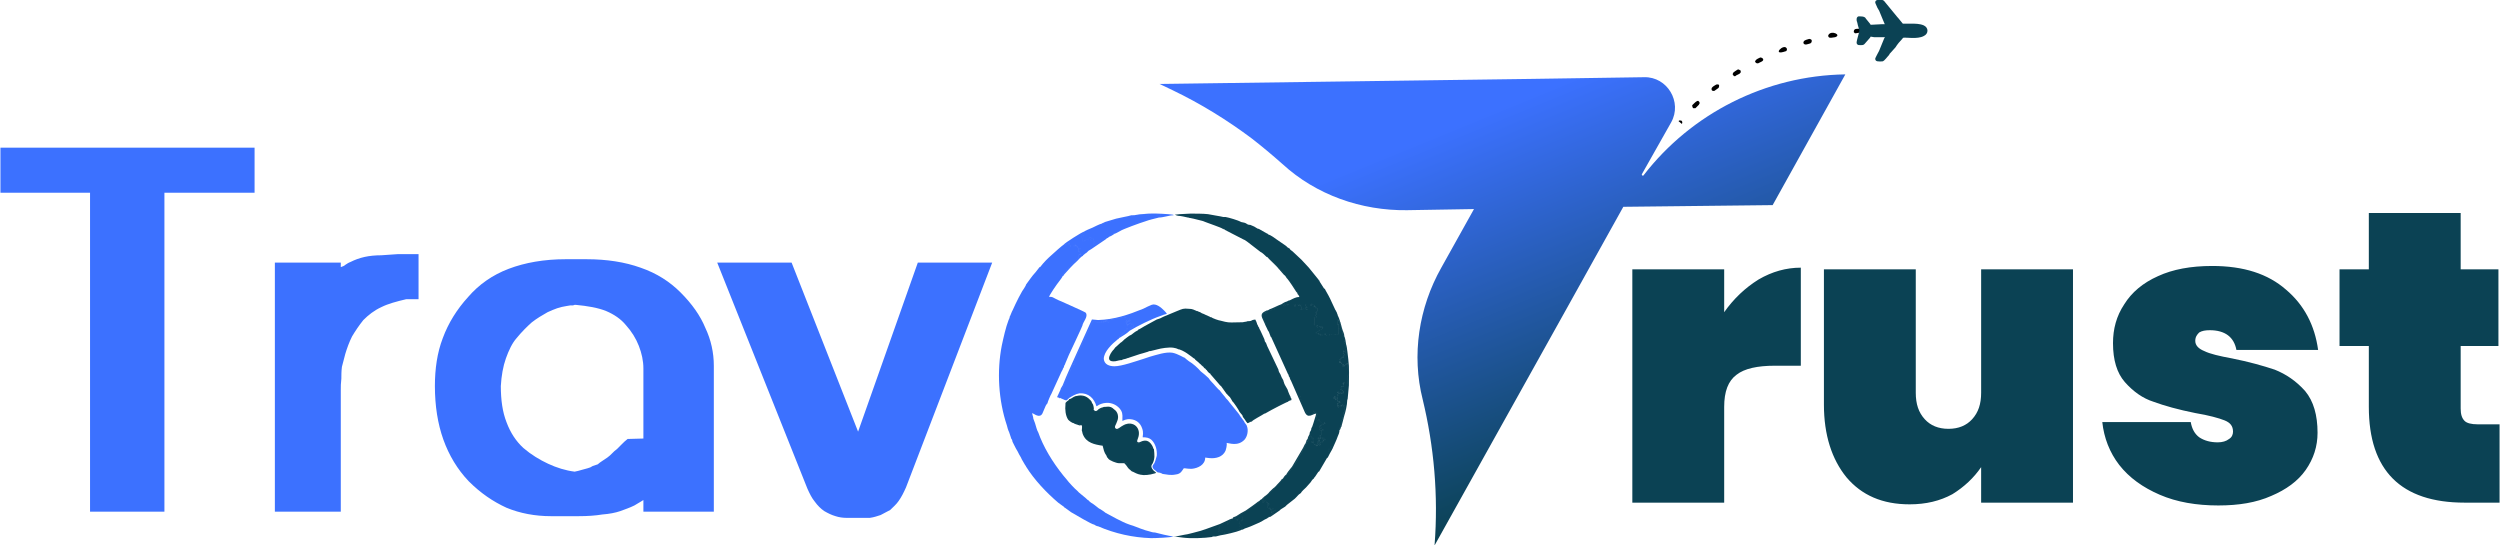 <?xml version="1.0" encoding="UTF-8"?>
<!DOCTYPE svg PUBLIC "-//W3C//DTD SVG 1.1//EN" "http://www.w3.org/Graphics/SVG/1.1/DTD/svg11.dtd">
<!-- Creator: CorelDRAW X7 -->
<svg xmlns="http://www.w3.org/2000/svg" xml:space="preserve" width="20.872mm" height="4.554mm" version="1.1" style="shape-rendering:geometricPrecision; text-rendering:geometricPrecision; image-rendering:optimizeQuality; fill-rule:evenodd; clip-rule:evenodd"
viewBox="0 0 4435 968"
 xmlns:xlink="http://www.w3.org/1999/xlink">
 <defs>
  <style type="text/css">
   <![CDATA[
    .fil2 {fill:#0B4254}
    .fil3 {fill:#3C71FF}
    .fil5 {fill:black;fill-rule:nonzero}
    .fil1 {fill:#0B4254;fill-rule:nonzero}
    .fil4 {fill:#3C71FF;fill-rule:nonzero}
    .fil0 {fill:url(#id0)}
   ]]>
  </style>
  <linearGradient id="id0" gradientUnits="userSpaceOnUse" x1="2539.18" y1="241.206" x2="2791.95" y2="858.307">
   <stop offset="0" style="stop-opacity:1; stop-color:#3C71FF"/>
   <stop offset="1" style="stop-opacity:1; stop-color:#0B4254"/>
  </linearGradient>
 </defs>
 <g id="Layer_x0020_1">
  <g id="Travotrust_x0020_logo_x0020_final.cdr">
   <path class="fil0" d="M2777 552l103 -185 265 -3 129 -232c-141,2 -273,69 -358,179 -1,2 -4,0 -3,-2l52 -92c20,-36 -7,-81 -48,-80l-199 3 -661 9 23 11c50,24 97,53 141,86 18,14 36,29 54,45 60,55 140,83 221,82l119 -2 -58 104c-40,71 -53,155 -33,234 20,83 28,170 21,259l232 -416z"/>
   <path class="fil1" d="M3059 554c17,-24 37,-43 61,-58 24,-14 49,-21 75,-21l0 174 -46 0c-31,0 -54,5 -68,16 -15,11 -22,30 -22,57l0 170 -163 0 0 -414 163 0 0 76zm619 -76l0 414 -163 0 0 -63c-13,19 -30,35 -51,48 -22,12 -47,18 -76,18 -48,0 -85,-16 -112,-48 -26,-32 -40,-75 -40,-129l0 -240 163 0 0 219c0,20 5,35 16,47 10,11 24,17 42,17 18,0 32,-6 42,-17 11,-12 16,-27 16,-47l0 -219 163 0zm258 419c-39,0 -74,-6 -104,-19 -30,-13 -54,-30 -72,-53 -17,-22 -27,-48 -30,-76l157 0c2,12 7,21 15,27 9,6 20,9 33,9 8,0 15,-2 20,-6 5,-3 7,-8 7,-13 0,-10 -5,-16 -15,-20 -10,-4 -28,-9 -52,-13 -30,-6 -55,-13 -74,-20 -19,-6 -36,-18 -51,-35 -14,-16 -21,-39 -21,-69 0,-25 6,-48 20,-69 13,-21 33,-38 60,-50 26,-12 58,-18 96,-18 56,0 99,14 131,42 32,27 51,63 57,107l-145 0c-2,-11 -7,-20 -15,-26 -8,-6 -19,-9 -32,-9 -8,0 -14,1 -19,4 -4,4 -7,8 -7,15 0,8 6,14 16,18 10,5 27,9 49,13 30,6 55,13 76,20 20,8 38,20 54,38 15,18 22,43 22,74 0,24 -7,46 -21,66 -14,20 -35,35 -61,46 -27,12 -58,17 -94,17zm499 -144l0 139 -62 0c-113,0 -170,-57 -170,-170l0 -108 -52 0 0 -136 52 0 0 -100 163 0 0 100 67 0 0 136 -67 0 0 111c0,10 2,17 7,22 4,4 12,6 23,6l39 0z"/>
   <g>
    <g>
     <path class="fil2" d="M2019 585c0,1 0,1 -2,2 -4,2 -6,4 -10,7 -2,1 -2,1 -4,2 -3,2 -5,4 -8,6 -1,1 -6,6 -7,6 -1,1 -8,7 -10,9 0,1 -2,2 -2,3 -1,2 0,1 -1,2l-3 4c-1,2 -2,4 -3,5 -1,2 0,4 -1,6 2,1 1,0 2,1 2,3 5,1 7,1 6,0 5,0 11,-1l10 -3c5,-1 7,-3 9,-3l-1 0c3,0 2,1 6,-2 1,0 1,0 3,0 1,0 4,-2 8,-3 1,0 2,0 3,-1 1,-1 0,-1 1,-2 2,0 4,1 6,0l7 -2c1,-1 0,0 1,-1 2,0 4,-1 6,-1 -1,2 -1,1 -4,2 0,0 -1,0 -1,0 0,0 0,0 0,0 -2,1 -1,0 -1,1l12 -3c7,-2 20,-4 28,-3 6,1 5,1 10,3l1 0c0,0 0,0 0,0 2,1 3,1 5,2 8,4 10,6 17,11 1,1 5,4 6,4 1,1 7,5 9,7 2,3 1,2 3,2l2 3c2,1 1,1 2,2 2,1 2,2 3,3 0,1 1,2 2,2l0 1c0,1 3,4 4,5 1,0 1,1 2,1 1,2 0,1 2,3l13 15 3 0c1,2 -1,1 2,4 4,4 2,4 5,4 0,3 0,0 1,2 0,0 0,0 0,1 1,1 1,0 2,2 0,0 0,0 0,0 0,0 0,0 0,0l1 2c1,2 0,0 1,1 1,1 1,2 0,3 -1,-1 0,0 -1,-1 1,0 0,0 1,1 1,0 0,0 1,1l4 4c1,2 4,6 4,7 2,1 12,16 13,19l5 6c1,0 2,2 3,3l1 1c0,0 0,0 0,0 2,3 1,5 5,9 2,0 2,-1 3,-1 1,-1 0,0 1,-1l30 -17c3,-1 2,-1 4,-2 1,-1 3,-2 5,-3 1,0 0,-1 1,-1 1,0 2,0 2,-1 1,0 1,-1 2,-1 1,-1 2,0 3,-2 0,0 1,-1 1,-2 0,0 0,0 0,0 2,1 2,0 3,0 1,-1 2,0 4,-1 1,-1 0,-1 1,-1 0,-1 1,-1 2,-1l13 -6c2,-1 1,-3 1,-4l-2 -3c-1,-1 -1,-2 -1,-4 -1,-2 -3,-4 -3,-7 -1,-1 -1,-1 -1,-2l-1 -2c-1,-2 -1,-3 -2,-4 0,0 -1,-1 -1,-1l-5 -11c0,0 0,0 0,0l-1 2c-1,0 -1,-2 -1,-2 0,-1 -2,-2 -2,-2 0,-2 1,-2 1,-4 0,0 0,0 0,-1 -1,-2 -1,0 -1,-3 -1,0 -1,-1 -1,-1 -1,0 -1,-1 -1,0 0,-1 0,-2 -1,-2 2,-2 0,-2 -1,-4 0,-2 0,-3 -2,-4 1,-2 0,-2 -1,-2l0 -2 -3 -7c-1,-1 -2,-3 -2,-4 -1,-3 -2,-5 -4,-8 -1,-2 -1,-3 -2,-6l-5 -10c-1,-2 -1,-3 -2,-4 -1,-3 -3,-6 -4,-9 -1,-3 -2,-6 -4,-9 0,0 0,0 0,-1 -1,-2 -3,-4 -2,-6 0,-2 -2,-3 -2,-4 -1,-2 -1,-3 -2,-4 0,-2 -1,-2 -1,-4 -1,-1 -1,-1 -1,-2 -1,-1 -1,-1 -1,-2 -2,0 -6,1 -7,2 -2,1 -5,1 -7,1 -2,1 -3,1 -4,1 -5,1 -3,1 -12,1 -9,0 -16,1 -24,-1 -3,-1 -5,-1 -8,-2 -2,0 -14,-4 -16,-6 -1,0 -2,0 -3,-1l-9 -4c0,0 -1,-1 -2,-1 -3,-1 -3,-1 -6,-3 -2,-1 -1,0 -3,-1 -1,-1 -2,-1 -3,-1 -5,-2 -7,-4 -14,-4 -10,-1 -11,0 -21,4l-24 10c-2,1 -4,2 -6,3 -2,1 -4,1 -6,2 -6,3 -16,9 -22,12 -3,2 -10,6 -11,6zm185 152c0,2 3,6 4,7 2,3 3,5 5,7 2,0 5,-3 8,-3 0,-2 18,-11 22,-14 1,0 0,0 1,0 5,-3 20,-11 24,-13l8 -4c2,-1 8,-4 9,-4 1,-1 0,-1 3,-2 1,0 2,-1 3,-1 0,-2 0,-2 0,-3 -1,0 -1,-1 -2,-4 -1,-1 -1,-2 -2,-4 -1,-2 -2,-5 -3,-8l-4 -7c-1,-1 -1,-3 -2,-4 0,-2 -1,-2 -1,-4 -1,-3 -3,-5 -4,-8 -1,-3 -2,-5 -4,-8 0,-1 -1,-2 -1,-4l-20 -42c-1,-3 -2,-6 -4,-8l-1 -4c-2,-4 -7,-16 -9,-19l0 0c-1,2 1,4 2,6 0,1 0,1 0,1 2,3 3,6 4,9 1,3 3,6 4,9 1,1 1,2 2,4l5 10c1,3 1,4 2,6 2,3 3,5 4,8 0,1 1,3 2,4l3 7 0 2c1,0 2,0 1,2 2,1 2,2 2,4 1,2 3,2 1,4 1,0 1,1 1,2 0,-1 0,0 1,0 0,0 0,1 1,1 0,3 0,1 1,3 0,1 0,1 0,1 0,2 -1,2 -1,4 0,0 2,1 2,2 0,0 0,2 1,2l1 -2c0,0 0,0 0,0l5 11c0,0 1,1 1,1 1,1 1,2 2,4l1 2c0,1 0,1 1,2 0,3 2,5 3,7 0,2 0,3 1,4l2 3c0,1 1,3 -1,4l-13 6c-1,0 -2,0 -2,1 -1,0 0,0 -1,1 -2,1 -3,0 -4,1 -1,0 -1,1 -3,0 0,0 0,0 0,0 0,1 -1,2 -1,2 -1,2 -2,1 -3,2 -1,0 -1,1 -2,1 0,1 -1,1 -2,1 -1,0 0,1 -1,1 -2,1 -4,2 -5,3 -2,1 -1,1 -4,2l-30 17c-1,1 0,0 -1,1 -1,0 -1,1 -3,1 -4,-4 -3,-6 -5,-9 0,0 0,0 0,0l-1 -1c-1,-1 -2,-3 -3,-3zm-214 -98c1,-1 5,-2 6,-2 1,0 2,-1 3,-1 1,-1 2,0 3,-1 7,-2 20,-7 25,-8l10 -3c1,-1 2,-1 4,-1 0,-1 -1,0 1,-1 0,0 0,0 0,0 0,0 1,0 1,0 3,-1 3,0 4,-2 -2,0 -4,1 -6,1 -1,1 0,0 -1,1l-7 2c-2,1 -4,0 -6,0 -1,1 0,1 -1,2 -1,1 -2,1 -3,1 -4,1 -7,3 -8,3 -2,0 -2,0 -3,0 -4,3 -3,2 -6,2l1 0c-2,0 -4,2 -9,3l-10 3c-6,1 -5,1 -11,1 -2,0 -5,2 -7,-1 -1,-1 0,0 -2,-1 1,-2 0,-4 1,-6 1,-1 2,-3 3,-5l3 -4c1,-1 0,0 1,-2 -2,1 -20,24 3,21 4,-1 8,-2 11,-2zm186 60c1,1 0,0 1,1 1,-1 1,-2 0,-3 -1,-1 0,1 -1,-1l-1 -2c0,0 0,0 0,0 0,0 0,0 0,0 -1,-2 -1,-1 -2,-2 0,-1 0,-1 0,-1 -1,-2 -1,1 -1,-2 -3,0 -1,0 -5,-4 -3,-3 -1,-2 -2,-4l-3 0c1,1 3,4 4,4l10 14zm-45 -51c1,0 3,3 4,3 0,1 2,3 3,3 1,1 2,3 3,3l0 -1c-1,0 -2,-1 -2,-2 -1,-1 -1,-2 -3,-3 -1,-1 0,-1 -2,-2l-2 -3c-2,0 -1,1 -3,-2 -2,-2 -8,-6 -9,-7 0,1 0,1 0,1l6 5c1,1 1,1 2,2 2,2 3,2 3,3z"/>
     <path class="fil2" d="M2244 575c0,1 5,10 5,11 1,1 1,2 2,3l3 8c0,0 0,1 1,1l30 66c2,2 1,1 1,3 1,1 1,2 2,3 0,0 0,0 1,0 0,1 0,2 0,3 1,1 1,1 2,2l6 14c1,2 2,4 4,5 2,2 0,1 2,5 0,1 0,1 0,3 1,1 3,5 3,2 0,0 -1,0 1,0l0 2c0,0 -3,-1 0,3l0 1c1,-1 2,0 2,-1 0,4 -1,3 1,7 1,2 1,0 1,2 0,2 2,6 3,7 1,1 1,1 1,3l1 0c1,1 1,1 1,2 0,1 0,0 0,2 1,0 0,0 1,0 1,2 1,4 2,4 2,2 5,1 7,-1l0 0c1,-1 4,-1 4,-1 0,-2 -1,0 0,-1 1,-1 2,-1 1,-2 -1,0 2,1 -1,0 -2,0 -1,0 -1,-1 0,0 0,-2 3,0 1,0 2,0 2,1l1 2c0,0 0,0 0,0 0,0 1,1 1,1l0 0c0,0 0,0 0,0 0,2 -1,3 -1,4 -1,2 -2,4 -1,6l2 2c0,1 2,0 2,-1 1,-1 1,-1 0,-2l2 1c0,0 1,0 1,0l0 0c0,0 0,0 0,0 -1,0 -1,0 -1,0l0 1c0,1 0,1 1,1 -1,0 -1,-1 -1,2 4,1 -2,1 2,1 2,0 1,0 3,1l3 2c0,0 0,-1 0,-1l0 -1c0,0 0,0 1,0l1 2c-1,0 1,0 -1,0 -1,0 -3,0 -2,2 0,1 0,0 0,0 0,0 0,1 -2,-2 -1,1 -1,1 -1,3 0,0 0,0 0,0l0 0c-1,0 -1,0 -1,0l-1 1c0,1 0,0 0,1 -1,-1 0,-1 0,-2l-2 1c-1,1 -1,1 -1,2 0,0 0,0 0,0 1,2 0,0 1,0l2 1c0,0 0,0 0,0 2,0 1,0 2,1 -4,0 -6,3 -3,4 0,0 0,0 0,0 1,0 1,-1 2,0 1,0 1,-1 2,-2 0,1 -1,1 2,1 1,-1 -1,-1 0,0 1,0 1,0 0,0 0,1 1,1 0,1 1,1 0,0 0,0 -1,-1 -3,-1 -3,0 0,2 0,1 0,1l0 1c0,0 1,0 1,0 -1,0 -1,0 -1,0l-1 1c0,0 0,0 -1,0l1 1c2,1 0,-1 1,0 0,0 0,1 0,1 -1,1 -1,0 -1,2l0 1c0,0 0,-1 -1,1l-1 0c0,0 0,-2 -1,1 1,0 1,0 2,-1 -1,2 0,3 0,4l-1 0c0,1 0,1 -1,1 0,0 0,0 0,0l-1 -2c0,0 0,0 0,0l0 0c-1,1 -1,1 -1,2 0,0 0,-1 0,-1 -1,1 -1,0 -2,0 1,2 1,1 1,2 1,1 1,0 0,1 2,2 1,1 1,3 0,0 0,0 0,0 1,0 1,0 1,0 -1,0 -1,0 -2,0 0,2 0,2 -1,4 -1,1 1,0 0,0 1,1 0,0 1,1 0,0 0,0 0,0 0,0 0,0 0,0 2,0 -1,-1 1,0l1 0c0,0 0,0 0,0 1,0 1,-1 1,-2 -2,0 -2,0 -3,0 1,0 1,1 1,-1 0,0 0,0 0,-1 0,0 1,1 1,0 1,0 0,1 1,0 0,2 0,1 1,1 0,-1 0,0 -1,-2 0,0 0,0 0,0l0 -1c-1,-1 -1,1 -1,0 0,-1 1,-1 1,-1l-2 0c1,0 1,-1 1,-1 1,-1 1,1 1,-1 -1,-1 0,-1 -1,-1 -2,0 -1,0 -1,1 0,-1 1,-1 2,-1l1 0c0,1 0,1 0,1l0 0c2,0 -1,0 1,-1 1,0 0,0 0,0 1,0 2,1 3,1 0,0 1,-1 1,-1 0,0 0,0 -1,0 0,0 0,0 -1,-1 0,-1 1,-1 2,-1 1,1 0,1 1,1 0,0 1,0 1,0l-1 1 2 0c0,2 0,1 0,3 1,-1 1,0 1,-1l0 1c0,0 -1,-1 -1,-1 -1,0 -1,0 -2,0l-1 1c-1,-1 2,-1 -1,-1 1,3 2,0 3,2 -1,-1 0,-1 -2,0 0,1 1,0 1,0 -1,1 -1,2 -2,3 0,-2 0,-1 0,-1l-4 1c2,5 1,2 1,4l0 1c0,1 0,0 0,0 -1,-2 1,-1 -2,-1 0,3 0,0 1,2 -1,0 0,0 -1,0 0,0 0,0 0,0 0,-1 0,-2 -1,-2 -2,-1 -3,0 -4,0 0,0 0,0 0,0l-1 1c1,0 0,0 0,0 0,0 1,0 1,0 0,0 0,0 0,0l2 0c-1,0 0,1 -1,1 -1,-1 -1,0 -1,-1 -2,1 0,0 -1,2l-1 -1c0,0 0,0 0,0 0,0 0,0 0,-1l0 0c-1,-3 0,1 -1,-2 0,0 0,0 0,0l-1 1c-2,0 1,-1 0,0 -1,-2 0,1 -1,-1 0,-1 0,0 -1,-1 0,0 0,0 0,0 0,0 0,0 0,0 1,-1 0,0 0,-1l1 -1c-2,0 -2,1 -2,-1l0 1c0,0 -1,0 -1,0 0,1 0,1 0,1l-1 0c0,-2 0,1 0,-2 0,0 0,0 0,0 0,0 0,0 0,0 0,-1 0,-1 2,-1l0 0c0,0 1,0 1,0 0,-2 0,-1 -1,-2l0 0c0,0 0,0 0,0 0,0 0,0 0,0 0,0 0,0 0,0 1,-1 0,-1 0,-2l1 -1c0,-1 0,-1 -2,-1 -1,1 0,1 -1,1 -1,-1 -1,-1 -1,-2 0,-3 1,-1 -1,-3 0,1 -1,1 -2,1 1,0 1,-1 1,1 0,1 -2,2 -3,2 0,2 1,3 0,4 0,1 0,1 -1,2l-1 0c0,0 0,0 0,0 -1,1 0,2 -1,3l-2 4c0,0 0,0 0,0l-2 4c0,0 0,0 0,0 -1,1 -2,4 -3,5 0,2 -1,1 -1,3 -1,1 0,1 -2,2 0,1 0,1 0,2 0,2 0,0 -1,1l-3 4c-1,1 0,0 0,2l-1 0c0,0 0,0 0,0 0,2 -1,3 -2,4l0 1c-1,0 -1,1 -2,2 0,2 -1,2 -2,4 0,0 0,0 0,0l-1 0c0,1 0,2 -1,2 -2,1 -1,0 -1,0 0,2 -1,3 -2,4 0,0 0,1 0,1l0 1c0,2 0,1 -1,1 0,0 -1,0 -2,1l-3 5c-1,1 0,0 -1,1l-2 2c0,0 0,0 0,0l-1 2c0,0 0,0 -1,0 0,0 0,0 0,0l-1 1 -4 5c0,0 0,0 0,0 -2,3 -3,3 -5,5 0,1 0,1 -1,1 -1,2 -1,2 -2,3 -1,1 -1,0 -3,3 -1,1 0,1 -2,1 0,0 -2,1 -2,2 0,3 -1,2 -3,5 -2,2 -1,0 -3,2 -1,1 -1,1 -2,2l-4 3c-2,2 -1,1 -2,2l-5 5c0,2 -1,1 -1,2 -1,0 0,1 0,1l0 1 -2 1c1,2 0,1 1,2 1,0 1,0 1,0 1,0 1,-1 2,-1 1,0 0,0 1,0 0,-1 0,0 0,-2 1,1 1,1 1,1 1,0 0,-1 1,0 0,1 0,1 1,2l1 0c-1,3 1,2 2,2l-1 1c0,0 0,0 0,0 -1,2 1,-1 0,1l1 0c1,0 1,0 1,0 1,0 0,1 0,-1 0,-2 0,-2 0,-1 1,1 0,2 0,3l0 0c0,0 0,1 0,1l-1 0c-2,0 -2,1 -1,1 0,1 1,1 -1,1l0 0c2,2 1,0 1,1l0 1c0,0 -1,0 0,0l2 2c0,0 0,-1 0,-1 1,0 1,1 1,1 0,-2 1,-2 1,-2 0,0 0,1 0,1 0,2 1,-1 0,1l0 1c0,0 0,0 1,0l0 1c0,0 1,0 1,0 0,0 0,0 0,1l-1 -3c1,0 1,1 2,1 1,-1 0,-1 1,0 0,0 0,0 0,0 0,0 0,0 0,0 0,0 0,-1 0,-1 0,0 0,0 0,0 1,0 0,-1 1,0 2,0 1,0 2,1 0,0 1,0 2,0 1,1 1,2 1,3 -2,-1 -2,-2 -3,0 -1,1 -1,1 -2,1 -1,1 -3,-1 -3,1 0,1 -1,1 2,0 1,0 0,0 1,0 0,0 -1,0 -1,0 -1,1 0,1 -1,1 1,0 1,0 2,0 1,1 -1,1 1,1 1,1 3,-1 4,-2 1,-1 4,-2 6,-4l12 -9c2,-1 4,-3 6,-5 1,-1 1,0 2,-2 1,-1 1,-1 3,-2 0,-1 0,0 -1,-1 -1,0 0,0 0,0l1 -1c0,-1 2,-1 3,-2 0,-1 0,0 0,-1 1,-1 0,0 0,0 2,0 2,0 4,0 1,-1 4,-5 5,-6 0,-1 0,-1 1,-1 2,-1 4,-4 6,-5 1,-2 3,-4 4,-5 1,0 0,0 1,-1 0,0 0,0 0,0 1,-2 2,-2 2,-3 1,0 1,0 1,0 0,-1 2,-2 2,-3l2 -2c1,-1 1,0 2,-2 1,-1 3,-4 5,-6 1,-1 1,-1 1,-2 1,0 1,-1 2,-2l6 -9c0,0 0,0 0,0l2 -3c2,-1 3,-4 4,-6 1,-1 0,-1 1,-1l1 -2c2,-2 3,-4 4,-6 1,-1 1,-1 2,-3 1,-3 4,-7 5,-10 1,-1 1,-2 1,-2 0,0 -2,-1 -2,0 -1,-1 -1,-1 0,-2 0,-1 0,-1 1,-1 0,-1 -1,-1 -1,-2l0 0c0,-1 0,-1 0,-1 0,-1 0,0 0,0l1 0 0 -3c0,-1 0,0 0,0l0 1c0,0 0,0 0,0l0 1c0,0 0,0 0,0l0 1c0,1 2,2 3,2 1,-2 -1,-4 0,-6 1,0 0,0 0,0 0,0 0,0 0,0l1 1c0,1 -1,1 0,3 1,-1 2,-2 2,-4 0,-1 0,-1 1,-2 0,-1 0,0 1,-2 0,0 1,-1 1,-2l4 -9c2,-4 3,-8 5,-12 0,-1 -1,0 0,-1 0,-2 1,-2 1,-4l1 -4c0,-1 0,-1 1,-2 1,-2 0,0 1,-3 0,-2 0,-2 0,-5 2,-1 1,-1 2,-3l0 -2c0,0 1,0 1,0 0,-1 0,-1 0,-1 0,-2 0,-4 0,-5 0,-2 1,-3 2,-4 0,0 0,0 0,0 1,0 0,0 0,0 0,-4 2,-8 0,-11 -1,0 -1,1 -1,2 -1,-1 -1,-2 -1,-3 0,0 -1,-1 -2,0 0,0 0,2 -1,2 1,-1 1,-1 1,-2 -1,1 -2,1 -3,1l0 1c0,1 0,-1 0,1l-1 0c0,0 0,0 0,0l-1 -1c0,-1 0,-1 -1,-1 -1,0 -1,1 -1,2 0,0 0,0 0,0l1 1c-1,0 -1,0 -2,-1l0 -1c0,0 0,0 1,-1 -1,0 -1,0 -1,-1l-1 0c0,-1 0,-1 0,-1l1 -1c0,0 0,-1 0,-1 -1,0 -1,0 -1,0 1,0 1,0 3,-1 1,0 1,0 1,-1 1,-2 0,0 0,0l1 -1c0,0 -2,0 0,1 0,0 0,0 0,0 0,0 0,0 0,0 1,0 0,0 1,0 -1,-3 -3,-1 -5,-1 0,-1 0,1 0,-1 0,-1 0,0 -1,-1 1,0 0,0 1,0l-1 -1c0,0 0,0 0,0 0,-1 1,-1 0,-2 -1,0 -2,0 -2,0l0 1c2,1 0,0 1,0 0,0 0,0 0,0 -1,0 -1,0 -2,1 0,0 0,-1 0,-2l-1 0c0,0 0,0 0,0 0,-1 0,-1 0,-1 -2,-1 -2,1 -2,0 0,0 0,0 0,-1 0,-1 0,1 0,-1 0,0 0,0 0,0 0,0 0,0 0,0 0,0 1,0 1,0 0,1 0,1 2,0 -1,-2 0,-1 -2,-1 1,-1 2,0 2,-1l1 3c1,1 0,-1 0,2 3,0 2,0 3,-1 -1,-1 -1,0 -2,-1l2 0c-1,-1 -1,-1 -1,-1 1,0 0,0 1,0 0,-2 -1,-3 0,-4 -1,0 0,0 1,1 0,-2 -1,-2 -1,-2 0,0 1,-1 1,-1 0,0 0,0 0,0l0 -2c0,0 0,0 0,0 -1,-1 0,-1 -1,-1 -1,1 -1,1 -1,1 0,-1 0,0 1,-1 0,0 0,-1 0,-1l2 0 -1 2c1,1 0,0 1,2l1 -1c2,-1 0,-1 2,-1l0 1c0,0 0,0 0,1 0,0 0,0 1,0l0 -1c1,0 1,0 2,0 0,0 0,-1 0,-1 0,1 -1,0 0,-1l1 2 2 -1c0,0 0,0 0,0 0,-1 0,-2 -1,-1l1 -1c-1,0 -2,0 -2,-2l-2 2c0,0 1,-1 1,-1 0,-1 0,-1 0,-1 -1,-1 -1,-1 -3,-2 2,1 1,-3 1,-3l0 -1c0,0 0,0 0,0 0,-1 1,-1 1,-1 1,0 0,-1 2,0l2 -1 0 -1c0,0 0,-1 0,-2l-1 0 1 -1c-1,-1 2,0 -1,0 0,0 0,0 0,0l-1 -1c-1,-1 0,0 0,0l3 -1c-1,1 -1,1 0,2l6 0c1,-8 0,-8 0,-13 0,-1 1,-2 1,-4 0,-6 -1,-11 -1,-17 0,0 -1,0 -1,-1 0,0 1,-1 1,-1l-2 0c0,1 0,1 -1,2l-2 1c-1,1 -1,0 -1,2 0,0 1,0 0,-1 -1,0 -1,0 -2,1l0 0c-1,1 1,0 -1,1l2 -2c-1,-1 -1,-1 -2,-1 -1,0 0,0 0,0 3,-1 -1,0 2,-1 -1,-1 -1,0 -2,-1 -2,0 1,1 -1,0 -1,0 1,-1 -2,-1l1 -1c0,0 0,0 0,0 -2,-1 -3,0 -4,0 -1,-1 2,-1 3,-1 -1,-1 -2,-2 -3,-1 1,-1 0,-1 2,-1l0 -1c0,0 0,-1 -1,-1l-1 -1c2,1 2,0 2,-1 0,0 -1,0 0,0 0,0 0,0 0,0 1,0 1,-1 2,-1 0,-1 -1,-1 0,-1 1,0 1,0 2,0 1,0 1,0 2,-1 -1,-1 0,-1 -1,-1 -2,0 0,0 -1,0l0 0c1,0 1,0 1,0l-1 -1c1,0 1,0 1,0 1,-1 1,0 1,-1 1,-1 0,0 1,-2 -2,0 0,-1 -2,-1l1 -2c0,0 0,-1 0,-1 0,-1 0,0 -1,-1 -1,0 0,0 0,0 0,-1 2,-2 1,-1 2,0 2,1 3,2l0 -1c0,1 0,1 1,1 0,-1 -1,-2 -1,-3l1 -2c0,-1 0,0 0,-1 -1,-2 -1,-2 -1,-4 0,-1 0,-3 -1,-4 0,-2 0,0 -1,-1l-1 -3c2,-2 1,1 1,-5 0,-2 0,-3 0,-5l0 0 -2 0c0,-1 -1,-7 -1,-8 -1,-2 -2,-6 -2,-8l-1 -2c-1,-2 -1,-2 -1,-4 0,0 -1,-1 -1,-2l0 0c-1,-2 -1,-2 -2,-4 0,-1 0,-1 -1,-2 0,0 0,0 0,0l-1 1c1,1 0,-1 1,0l0 1c0,1 -1,2 -1,4l0 2c0,1 0,0 0,0 1,1 1,1 1,0l-2 1c0,0 0,2 3,0 0,1 0,1 0,2 0,1 -1,3 -1,4 1,1 1,0 2,2 -1,0 0,0 -1,0 0,-1 1,0 0,-1 0,1 0,1 0,2l0 1c-1,2 1,1 -1,2 0,6 0,4 1,5l-1 0c0,0 0,0 0,0 -1,1 0,1 -1,1 -1,0 -2,-1 -3,-1l-1 1c-1,-1 -1,-1 -3,0 0,0 -2,0 -2,0 -3,0 -1,-2 -5,-1l0 1c0,1 0,0 0,1 -1,0 -1,0 -1,0l-2 0c-2,0 -1,0 -2,0 0,0 0,1 -1,0 -1,-1 -1,-1 -2,-1 2,-1 0,2 1,0 0,0 0,0 0,0 0,-2 1,-2 -1,-2 -1,0 -2,0 -1,1 0,0 0,0 0,0 0,1 0,1 0,1l-3 0c0,1 0,1 0,1 -1,0 -1,0 -2,0 -1,0 0,0 0,0 -2,-1 1,0 -1,-1 -1,0 -1,1 -2,1 1,-1 1,0 1,-2l-1 0c0,-1 -1,-1 -1,0 0,0 0,0 0,0 0,2 0,1 0,1l-2 0 0 -1c0,0 0,0 0,0l0 -2c-1,1 -1,1 -1,1 -2,1 -1,-1 -4,-1 1,0 0,0 1,-1 0,0 -1,-1 1,-1 0,-2 0,0 0,0l2 0c0,0 0,0 0,0l0 -1c1,-1 0,0 2,-1l2 -2c1,0 0,0 2,0l0 0c0,-2 0,0 0,-1 0,0 0,0 0,0 3,-1 2,1 3,-2 0,-1 -1,0 0,-1l1 0c0,0 0,0 0,0 -2,-1 -2,-1 -2,0 0,-3 -1,-1 -1,-2 0,1 0,1 0,2 -1,-1 -2,-1 -3,0 0,-1 0,-1 0,-2 0,0 -1,0 -1,0l-1 1c-1,0 -3,0 -3,1 0,-1 -1,-1 -1,-2 1,-1 1,-1 2,-2 -2,0 -1,1 -2,1 -1,-1 -1,-1 -3,-1 -2,0 0,-1 -1,0 0,-2 0,-1 -1,-2 0,-1 1,0 1,-1 0,0 0,0 0,0l0 0c-1,-1 0,-2 -1,-2 1,-1 1,0 1,-2 0,-1 -1,-1 -1,-1 2,-1 1,0 1,-1 0,-1 0,-1 -1,-1 2,1 1,-1 1,-2 -1,-1 0,-1 -1,-1 2,0 0,-1 2,-1 0,0 0,0 0,0l1 0c1,0 0,1 1,0 0,0 0,0 0,-1l-1 -3 2 -1c0,0 -1,0 -1,0l0 0c-1,-1 1,0 -1,-1 1,0 0,1 1,0 0,-1 0,-2 0,-3 -1,-1 0,1 -1,0l3 -2c0,0 1,-1 1,-2 0,-1 -1,-1 0,-2l0 -1c0,0 -1,0 -1,0 -1,-1 0,1 -1,-1 0,0 1,0 0,0l-1 1c0,0 0,0 -1,0l0 -2c0,0 -1,0 -1,0 -1,-1 0,0 0,-1l0 -1c-1,1 0,0 -1,1 -1,1 0,-1 -1,1 0,-1 -1,0 0,-1 0,0 1,0 1,-1 1,-3 -1,-1 -2,-2 -1,0 -1,-1 -1,-1 -2,-1 0,0 -2,-1 0,2 0,1 0,3 0,-1 -1,-1 -3,0 0,-2 0,-1 0,-2 0,0 0,0 0,0 -3,0 -5,0 -7,0l-1 1c0,0 0,0 0,0 1,2 1,0 0,2 2,1 1,0 2,1 0,1 0,1 -1,2 2,0 1,0 2,-1 -1,1 -3,0 -3,1 0,1 0,0 -1,1 1,1 2,1 2,1l0 0c0,1 0,0 0,1 2,0 1,0 3,0 0,0 0,0 0,0l-1 1c0,0 0,0 0,0 0,-1 1,0 -1,0 -1,0 -1,-1 -1,0 0,-2 -1,-1 -1,-1l-2 0c0,0 0,0 0,0l-2 -1c0,0 0,0 0,0l-5 2c1,-1 3,-1 2,-3l-1 -1c0,0 0,0 0,0 0,-1 0,0 0,-1 -1,-1 0,0 0,0l0 -1c-1,0 -1,0 -1,-1 1,-1 1,0 1,-2l-3 1c0,0 0,0 0,0l0 1c-1,0 -1,0 -1,-1 0,-1 -1,2 0,0l1 -2c-1,0 -1,0 -2,0 -2,1 0,0 -1,0 -1,0 -2,0 -3,0 0,1 -1,1 0,3l-1 0c-1,1 0,1 -2,1 0,0 0,-1 0,-2 0,0 1,0 0,-1 0,0 0,0 0,0 -1,-1 -2,-1 -3,-1 -1,0 -1,0 -1,0 0,0 0,0 0,0l-2 0c0,0 -1,0 -1,0 -1,0 -1,0 -2,0 0,0 -1,0 -1,1 0,0 0,0 0,-1 0,0 0,0 0,0l-2 0 0 1c0,0 0,0 0,1 0,-2 0,-1 -1,-2 -1,0 0,0 -1,0 0,1 0,1 0,1l-2 0c0,3 -3,3 -3,1 -1,-2 2,-1 3,-2l-1 0c-1,-1 0,0 -1,-1 -2,0 -2,1 -3,1 -1,1 -2,1 -3,1 -2,2 -1,1 -3,1 -1,1 0,1 -1,1 0,0 -1,0 -2,1 -1,0 -1,1 -2,1 -2,1 -2,1 -3,2 -1,2 0,1 -1,2l0 0c2,0 0,-1 -3,0 -1,0 0,0 -1,1 -1,1 2,0 -1,0l-7 2c-2,1 0,0 -3,2 0,0 0,0 0,0l-1 1c3,0 0,1 3,0 1,0 1,0 2,0 0,0 0,0 0,0l-2 1c-1,0 -1,1 -2,0 0,0 0,0 0,0 -1,-1 0,-1 0,-2 -2,0 -3,1 -3,1 -1,1 -2,2 -2,2 -2,3 0,7 1,9 2,3 1,2 3,5 0,1 1,2 0,4zm-151 -195c-1,1 -2,0 -4,1l1 2c4,0 13,2 17,3 2,0 3,1 5,1 6,1 16,4 21,5l8 3c2,1 26,9 28,11 1,0 1,0 2,1 1,0 2,0 2,1l33 17c3,1 5,3 8,5l22 17c0,0 1,-1 0,0 3,1 9,7 11,9l1 0c2,1 2,1 3,2 4,4 6,5 8,8l8 8c1,0 1,0 1,1l2 2c1,0 1,1 1,1l6 6c0,1 1,2 1,3l6 6c1,1 1,2 2,3l2 2c0,1 0,1 1,2 2,2 6,9 7,10 1,1 0,0 1,2l5 8c0,0 0,0 0,0 1,2 1,0 2,3 1,1 1,1 1,2 1,1 1,1 1,3 -2,1 -2,-1 -6,1 -1,0 -2,1 -3,1 -3,1 -2,1 -2,1 -2,0 -6,3 -9,4 -3,1 -1,0 -5,2l-3 2c0,0 0,0 0,0 0,0 0,0 0,0l0 0c1,1 0,0 1,1l1 0c-1,1 -4,0 -3,2 0,2 3,2 3,-1l2 0c0,0 0,0 0,-1 1,0 0,0 1,0 1,1 1,0 1,2 0,-1 0,-1 0,-1l0 -1 2 0c0,0 0,0 0,0 0,1 0,1 0,1 0,-1 1,-1 1,-1 1,0 1,0 2,0 0,0 1,0 1,0l2 0c0,0 0,0 0,0 0,0 0,0 1,0 1,0 2,0 3,1 0,0 0,0 0,0 1,1 0,1 0,1 0,1 0,2 0,2 2,0 1,0 2,-1l1 0c-1,-2 0,-2 0,-3 1,0 2,0 3,0 1,0 -1,1 1,0 1,0 1,0 2,0l-1 2c-1,2 0,-1 0,0 0,1 0,1 1,1l0 -1c0,0 0,0 0,0l3 -1c0,2 0,1 -1,2 0,1 0,1 1,1l0 1c0,0 -1,-1 0,0 0,1 0,0 0,1 0,0 0,0 0,0l1 1c1,2 -1,2 -2,3l5 -2c0,0 0,0 0,0l2 1c0,0 0,0 0,0l2 0c0,0 1,-1 1,1 0,-1 0,0 1,0 2,0 1,-1 1,0 0,0 0,0 0,0l1 -1c0,0 0,0 0,0 -2,0 -1,0 -3,0 0,-1 0,0 0,-1l0 0c0,0 -1,0 -2,-1 1,-1 1,0 1,-1 0,-1 2,0 3,-1 -1,1 0,1 -2,1 1,-1 1,-1 1,-2 -1,-1 0,0 -2,-1 1,-2 1,0 0,-2 0,0 0,0 0,0l1 -1c2,0 4,0 7,0 0,0 0,0 0,0 0,1 0,0 0,2 2,-1 3,-1 3,0 0,-2 0,-1 0,-3 2,1 0,0 2,1 0,0 0,1 1,1 1,1 3,-1 2,2 0,1 -1,1 -1,1 -1,1 0,0 0,1 1,-2 0,0 1,-1 1,-1 0,0 1,-1l0 1c0,1 -1,0 0,1 0,0 1,0 1,0l0 2c1,0 1,0 1,0l1 -1c1,0 0,0 0,0 1,2 0,0 1,1 0,0 1,0 1,0l0 1c-1,1 0,1 0,2 0,1 -1,2 -1,2l-3 2c1,1 0,-1 1,0 0,1 0,2 0,3 -1,1 0,0 -1,0 2,1 0,0 1,1l0 0c0,0 1,0 1,0l-2 1 1 3c0,1 0,1 0,1 -1,1 0,0 -1,0l-1 0c0,0 0,0 0,0 -2,0 0,1 -2,1 1,0 0,0 1,1 0,1 1,3 -1,2 1,0 1,0 1,1 0,1 1,0 -1,1 0,0 1,0 1,1 0,2 0,1 -1,2 1,0 0,1 1,2l0 0c0,0 0,0 0,0 0,1 -1,0 -1,1 1,1 1,0 1,2 1,-1 -1,0 1,0 2,0 2,0 3,1 1,0 0,-1 2,-1 -1,1 -1,1 -2,2 0,1 1,1 1,2 0,-1 2,-1 3,-1l1 -1c0,0 1,0 1,0 0,1 0,1 0,2 1,-1 2,-1 3,0 0,-1 0,-1 0,-2 0,1 1,-1 1,2 0,-1 0,-1 2,0 0,0 0,0 0,0l-1 0c-1,1 0,0 0,1 -1,3 0,1 -3,2 0,0 0,0 0,0 0,1 0,-1 0,1l0 0c-2,0 -1,0 -2,0l-2 2c-2,1 -1,0 -2,1l0 1c0,0 0,0 0,0l-2 0c0,0 0,-2 0,0 -2,0 -1,1 -1,1 -1,1 0,1 -1,1 3,0 2,2 4,1 0,0 0,0 1,-1l0 2c0,0 0,0 0,0l0 1 2 0c0,0 0,1 0,-1 0,0 0,0 0,0 0,-1 1,-1 1,0l1 0c0,2 0,1 -1,2 1,0 1,-1 2,-1 2,1 -1,0 1,1 0,0 -1,0 0,0 1,0 1,0 2,0 0,0 0,0 0,-1l3 0c0,0 0,0 0,-1 0,0 0,0 0,0 -1,-1 0,-1 1,-1 2,0 1,0 1,2 0,0 0,0 0,0 -1,2 1,-1 -1,0 1,0 1,0 2,1 1,1 1,0 1,0 1,0 0,0 2,0l2 0c0,0 0,0 1,0 0,-1 0,0 0,-1l0 -1c4,-1 2,1 5,1 0,0 2,0 2,0 2,-1 2,-1 3,0l1 -1c1,0 2,1 3,1 1,0 0,0 1,-1 0,0 0,0 0,0l1 0c-1,-1 -1,1 -1,-5 2,-1 0,0 1,-2l0 -1c0,-1 0,-1 0,-2 1,1 0,0 0,1 1,0 0,0 1,0 -1,-2 -1,-1 -2,-2 0,-1 1,-3 1,-4 0,-1 0,-1 0,-2 -3,2 -3,0 -3,0l2 -1c0,1 0,1 -1,0 0,0 0,1 0,0l0 -2c0,-2 1,-3 1,-4l0 -1c-1,-1 0,1 -1,0l1 -1c0,0 0,0 0,0 1,1 1,1 1,2 1,2 1,2 2,4l0 0c0,1 1,2 1,2 0,2 0,2 1,4l1 2c0,2 1,6 2,8 0,1 1,7 1,8l2 0c0,-5 -3,-10 -4,-14l-3 -11c0,-1 -1,-1 -1,-3 -1,-3 -2,-6 -4,-10 0,-1 0,-1 -1,-3 -1,-2 0,-2 -2,-4 0,-1 0,-1 -1,-2l-7 -15c-2,-5 -8,-16 -11,-21 0,-1 -1,-2 -2,-2l-7 -11c-1,-1 -1,-2 -1,-3 -1,0 -1,0 -2,-2l-17 -21 -13 -14 -16 -15c-1,-1 -5,-3 -5,-5 -1,0 -2,-1 -2,-1 -4,-2 -2,-2 -5,-4l-16 -11c-4,-3 -11,-8 -15,-9 -1,-1 -2,-2 -3,-2l-14 -8c-1,0 0,0 -1,0 -1,0 -5,-3 -7,-4l-7 -3c-2,0 -3,0 -5,-1 -4,-3 -6,-3 -11,-4 -5,-3 -22,-8 -28,-9 -1,0 -3,0 -4,0 -3,-1 -23,-4 -27,-5 -8,-1 -23,-1 -31,-1l-19 1zm145 506c0,0 -1,0 -2,1 -1,1 -1,1 -1,1l-1 1c0,2 0,0 -4,5 -1,0 -1,0 -2,1l-2 2c0,0 0,0 -1,1 -2,-1 -2,1 -4,2l-6 4c-3,3 -4,2 -6,4 -1,1 0,1 -2,1 -2,1 -2,1 -3,2l-1 1c-1,1 0,0 0,1 -1,0 -1,-1 -3,0 -2,1 0,0 -2,1 -2,1 -1,1 -2,2l-1 1c0,0 0,0 0,0 -3,0 -2,0 -4,1 -1,1 -2,2 -4,2 -1,0 -4,1 -6,2 -1,0 -1,1 -2,1 -5,2 -10,5 -15,7l-25 9c0,1 0,1 -2,2l-10 3c-2,1 -2,0 -4,1 -2,1 -3,1 -5,1 -3,1 -1,1 -6,2l-12 2c-3,1 -4,1 -6,2 0,0 0,1 3,1 2,0 2,0 4,0 1,0 3,1 7,1 3,0 5,0 8,0 9,0 19,-1 27,-1 1,0 2,-1 3,-1l1 0c2,-1 5,0 6,-2 1,1 8,0 9,0 2,-1 1,-1 4,-1 1,0 2,0 4,-1 2,0 5,-1 7,-1 2,-1 3,-1 5,-1l3 -1c0,0 0,0 0,-1 -1,0 -2,0 -2,0 -2,-1 1,0 -2,-1 -1,0 0,-1 -1,1 0,0 0,0 0,0 0,1 0,1 -2,1 -1,1 -3,1 -4,1 0,0 0,0 0,0l-2 1c0,-1 0,-2 0,-3 -2,0 -1,0 -3,0 -1,1 -2,1 -3,0l0 0c0,0 0,0 0,0 0,0 0,-1 0,-1 1,0 2,0 3,-1l-1 -1 -2 1c-4,1 -3,-1 -2,1 -3,0 0,0 -3,1l1 -2c1,-1 1,0 1,-1l-1 -1c0,0 0,0 0,0 0,0 0,-1 1,-1 1,0 0,1 0,-1l1 0c-2,1 -2,2 -2,0 0,-1 1,-2 1,-3l1 2c0,0 0,0 0,0 0,0 0,0 0,0 0,-1 -2,-1 1,-2l0 0c-1,0 -1,0 -1,0 0,0 0,0 0,0l0 -1c0,-2 2,-1 3,-2 0,0 0,0 0,0 0,0 1,0 2,0 -1,-1 -1,-1 -1,-2 1,0 0,0 1,0 1,0 3,-2 4,-2l2 0c0,-1 1,-1 2,-1 0,2 0,2 0,3 0,1 0,0 0,1l2 -1c0,0 0,0 0,0 1,0 1,0 1,0 -1,-1 0,-2 0,-2 1,-1 2,-1 2,-2 -1,-2 0,0 -2,-1 1,0 4,-3 6,-3l1 -1c2,0 3,-1 5,-2 -1,4 1,1 1,4 0,0 0,0 0,-1 2,0 0,0 2,-1 0,0 0,0 0,0 0,1 -1,3 1,3 0,0 0,-1 0,-3 1,1 0,0 1,1 2,1 -1,0 1,0l2 0 -2 -1c0,-1 0,-1 0,-1l-1 -1c1,0 1,0 2,-1l6 -1c-1,2 -2,1 -1,2 0,2 1,0 0,3 0,0 0,1 -1,-1 1,1 1,1 3,1l-3 3c-1,-1 0,-2 -1,-2l-1 1 1 0c0,0 0,0 0,1l1 0c-1,0 -3,0 -3,0 -1,1 0,2 -1,3l0 0c-1,2 -1,-1 -1,1l0 0c0,0 0,0 1,0l0 1c0,1 0,0 1,0 1,3 1,1 2,3 -2,0 -2,0 -4,0 1,1 1,2 2,2 1,0 1,0 2,0 0,0 0,0 0,0l1 1c0,0 0,0 0,0 0,0 0,0 0,0 1,1 0,1 1,1 -1,1 -2,1 -3,1 -2,-1 -2,0 -3,1 -1,1 0,0 -1,1 -3,1 -3,0 -3,2l6 -2c2,-1 6,-2 8,-2 1,0 8,-3 11,-4l16 -7c0,0 1,-1 2,-1l5 -3c1,-1 7,-3 7,-4 1,-3 1,-1 3,-3 1,0 0,0 3,-1 2,-1 0,0 1,-2 1,-1 1,0 3,-2 -2,0 0,0 -1,-1 -1,0 -1,0 -2,0 1,0 0,0 1,-1 0,0 1,0 1,0 -1,0 0,0 -1,0 -3,1 -2,1 -2,0 0,-2 2,0 3,-1 1,0 1,0 2,-1 1,-2 1,-1 3,0 0,-1 0,-2 -1,-3 -1,0 -2,0 -2,0 -1,-1 0,-1 -2,-1 -1,-1 0,0 -1,0 0,0 0,0 0,0 0,0 0,1 0,1 0,0 0,0 0,0 0,0 0,0 0,0 -1,-1 0,-1 -1,0 -1,0 -1,-1 -2,-1l1 3c0,-1 0,-1 0,-1 0,0 -1,0 -1,0l0 -1c-1,0 -1,0 -1,0l0 -1c1,-2 0,1 0,-1 0,0 0,-1 0,-1 0,0 -1,0 -1,2 0,0 0,-1 -1,-1 0,0 0,1 0,1l-2 -2c-1,0 0,0 0,0l0 -1c0,-1 1,1 -1,-1l0 0c2,0 1,0 1,-1 -1,0 -1,-1 1,-1l1 0c0,0 0,-1 0,-1l0 0c0,-1 1,-2 0,-3 0,-1 0,-1 0,1 0,2 1,1 0,1 0,0 0,0 -1,0l-1 0c1,-2 -1,1 0,-1 0,0 0,0 0,0l1 -1c-1,0 -3,1 -2,-2l-1 0c-1,-1 -1,-1 -1,-2 -1,-1 0,0 -1,0 0,0 0,0 -1,-1 0,2 0,1 0,2 -1,0 0,0 -1,0 -1,0 -1,1 -2,1 0,0 0,0 -1,0 -1,-1 0,0 -1,-2l2 -1 0 -1c0,0 -1,-1 0,-1 0,-1 1,0 1,-2 -1,0 -2,1 -2,2l-2 0zm138 -122c1,0 3,-5 3,-6 1,-1 1,-1 1,-2l5 -19c2,-6 5,-19 5,-26 0,-2 1,-2 1,-5l2 -22c0,-15 1,-31 -1,-46 -1,-6 -2,-22 -4,-27 0,-2 -2,-13 -3,-14 0,2 0,3 0,5 0,6 1,3 -1,5l1 3c1,1 1,-1 1,1 1,1 1,3 1,4 0,2 0,2 1,4 0,1 0,0 0,1l-1 2c0,1 1,2 1,3 -1,0 -1,0 -1,-1l0 1c-1,-1 -1,-2 -3,-2 1,-1 -1,0 -1,1 0,0 -1,0 0,0 1,1 1,0 1,1 0,0 0,1 0,1l-1 2c2,0 0,1 2,1 -1,2 0,1 -1,2 0,1 0,0 -1,1 0,0 0,0 -1,0l1 1c0,0 0,0 -1,0l0 0c1,0 -1,0 1,0 1,0 0,0 1,1 -1,1 -1,1 -2,1 -1,0 -1,0 -2,0 -1,0 0,0 0,1 -1,0 -1,1 -2,1 0,0 0,0 0,0 -1,0 0,0 0,0 0,1 0,2 -2,1l1 1c1,0 1,1 1,1l0 1c-2,0 -1,0 -2,1 1,-1 2,0 3,1 -1,0 -4,0 -3,1 1,0 2,-1 4,0 0,0 0,0 0,0l-1 1c3,0 1,1 2,1 2,1 -1,0 1,0 1,1 1,0 2,1 -3,1 1,0 -2,1 0,0 -1,0 0,0 1,0 1,0 2,1l-2 2c2,-1 0,0 1,-1l0 0c1,-1 1,-1 2,-1 1,1 0,1 0,1 0,-2 0,-1 1,-2l2 -1c1,-1 1,-1 1,-2l2 0c0,0 -1,1 -1,1 0,1 1,1 1,1 0,6 1,11 1,17 0,2 -1,3 -1,4 0,5 1,5 0,13l-6 0c-1,-1 -1,-1 0,-2l-3 1c0,0 -1,-1 0,0l1 1c0,0 0,0 0,0 3,0 0,-1 1,0l-1 1 1 0c0,1 0,2 0,2l0 1 -2 1c-2,-1 -1,0 -2,0 0,0 -1,0 -1,1 0,0 0,0 0,0l0 1c0,0 1,4 -1,3 2,1 2,1 3,2 0,0 0,0 0,1 0,0 -1,1 -1,1l2 -2c0,2 1,2 2,2l-1 1c1,-1 1,0 1,1 0,0 0,0 0,0l-2 1 -1 -2c-1,1 0,2 0,1 0,0 0,1 0,1 -1,0 -1,0 -2,0l0 1c-1,0 -1,0 -1,0 0,-1 0,-1 0,-1l0 -1c-2,0 0,0 -2,1l-1 1c-1,-2 0,-1 -1,-2l1 -2 -2 0c0,0 0,1 0,1 -1,1 -1,0 -1,1 0,0 0,0 1,-1 1,0 0,0 1,1 0,0 0,0 0,0l0 2c0,0 0,0 0,0 0,0 -1,1 -1,1 0,0 1,0 1,2 -1,-1 -2,-1 -1,-1 -1,1 0,2 0,4 -1,0 0,0 -1,0 0,0 0,0 1,1l-2 0c1,1 1,0 2,1 -1,1 0,1 -3,1 0,-3 1,-1 0,-2l-1 -3c0,1 -1,0 -2,1 2,0 1,-1 2,1 -2,1 -2,1 -2,0 0,0 -1,0 -1,0 0,0 0,0 0,0 0,0 0,0 0,0 0,2 0,0 0,1 0,1 0,1 0,1 0,1 0,-1 2,0 0,0 0,0 0,1 0,0 0,0 0,0l1 0c0,1 0,2 0,2 1,-1 1,-1 2,-1 0,0 0,0 0,0 -1,0 1,1 -1,0l0 -1c0,0 1,0 2,0 1,1 0,1 0,2 0,0 0,0 0,0l1 1c-1,0 0,0 -1,0 1,1 1,0 1,1 0,2 0,0 0,1 2,0 4,-2 5,1 -1,0 0,0 -1,0 0,0 0,0 0,0 0,0 0,0 0,0 -2,-1 0,-1 0,-1l-1 1c0,0 1,-2 0,0 0,1 0,1 -1,1 -2,1 -2,1 -3,1 0,0 0,0 1,0 0,0 0,1 0,1l-1 1c0,0 0,0 0,1l1 0c0,1 0,1 1,1 -1,1 -1,1 -1,1l0 1c1,1 1,1 2,1l-1 -1c0,0 0,0 0,0 0,-1 0,-2 1,-2 1,0 1,0 1,1l1 1c0,0 0,0 0,0l1 0c0,-2 0,0 0,-1l0 -1c1,0 2,0 3,-1 0,1 0,1 -1,2 1,0 1,-2 1,-2 1,-1 2,0 2,0 0,1 0,2 1,3 0,-1 0,-2 1,-2 2,3 0,7 0,11 0,0 1,0 0,0 0,0 0,0 0,0 -1,1 -2,2 -2,4 0,1 0,3 0,5 0,0 0,0 0,1 0,0 -1,0 -1,0l0 2c-1,2 0,2 -2,3 0,3 0,3 0,5 -1,3 0,1 -1,3 -1,1 -1,1 -1,2l-1 4c0,2 -1,2 -1,4zm-45 -30c1,-1 2,-2 4,-1 1,1 0,3 0,4 -1,1 0,1 -1,1 -1,4 -3,9 -4,13 -1,2 -1,4 -2,6 -1,2 -2,3 -2,6 -3,5 -2,3 -3,8 -1,2 -3,5 -3,7 0,1 -1,2 -2,3 -1,3 -1,4 -2,6 -2,2 -3,6 -5,9l-17 29c-1,2 -3,5 -5,7 -1,1 -7,9 -7,10 -1,2 0,0 -1,1 0,0 0,0 0,0 0,1 -1,1 -1,2l1 -1c0,0 0,0 0,0 1,0 1,0 1,0l1 -2c0,0 0,0 0,0l2 -2c1,-1 0,0 1,-1l3 -5c1,-1 2,-1 2,-1 1,0 1,1 1,-1l0 -1c0,0 0,-1 0,-1 1,-1 2,-2 2,-4 0,0 -1,1 1,0 1,0 1,-1 1,-2l1 0c0,0 0,0 0,0 1,-2 2,-2 2,-4 1,-1 1,-2 2,-2l0 -1c1,-1 2,-2 2,-4 0,0 0,0 0,0l1 0c0,-2 -1,-1 0,-2l3 -4c1,-1 1,1 1,-1 0,-1 0,-1 0,-2 2,-1 1,-1 2,-2 0,-2 1,-1 1,-3 1,-1 2,-4 3,-5 0,0 0,0 0,0l2 -4c0,0 0,0 0,0l2 -4c1,-1 0,-2 1,-3 0,0 0,0 0,0l1 0c1,-1 1,-1 1,-2 1,-1 0,-2 0,-4 1,0 3,-1 3,-2 0,-2 0,-1 -1,-1 1,0 2,0 2,-1 2,2 1,0 1,3 0,1 0,1 1,2 1,0 0,0 1,-1 2,0 2,0 2,1l-1 1c0,1 1,1 0,2 0,0 0,0 0,0 0,0 0,0 0,0 0,0 0,0 0,0l0 0c1,1 1,0 1,2 0,0 -1,0 -1,0l0 0c-2,0 -2,0 -2,1 0,0 0,0 0,0 0,0 0,0 0,0 0,3 0,0 0,2l1 0c0,0 0,0 0,-1 0,0 1,0 1,0l0 -1c0,2 0,1 2,1l-1 1c0,1 1,0 0,1 0,0 0,0 0,0 0,0 0,0 0,0 1,1 1,0 1,1 1,2 0,-1 1,1 1,-1 -2,0 0,0l1 -1c0,0 0,0 0,0 1,3 0,-1 1,2l0 0c0,1 0,1 0,1 0,0 0,0 0,0l1 1c1,-2 -1,-1 1,-2 0,1 0,0 1,1 1,0 0,-1 1,-1l-2 0c0,0 0,0 0,0 0,0 -1,0 -1,0 0,0 1,0 0,0l1 -1c0,0 0,0 0,0 1,0 2,-1 4,0 1,0 1,1 1,2 0,0 0,0 0,0 1,0 0,0 1,0 -1,-2 -1,1 -1,-2 3,0 1,-1 2,1 0,0 0,1 0,0l0 -1c0,-2 1,1 -1,-4l4 -1c0,0 0,-1 0,1 1,-1 1,-2 2,-3 0,0 -1,1 -1,0 2,-1 1,-1 2,0 -1,-2 -2,1 -3,-2 3,0 0,0 1,1l1 -1c1,0 1,0 2,0 0,0 1,1 1,1l0 -1c0,1 0,0 -1,1 0,-2 0,-1 0,-3l-2 0 1 -1c0,0 -1,0 -1,0 -1,0 0,0 -1,-1 -1,0 -2,0 -2,1 1,1 1,1 1,1 1,0 1,0 1,0 0,0 -1,1 -1,1 -1,0 -2,-1 -3,-1 0,0 1,0 0,0 -2,1 1,1 -1,1l0 0c0,0 0,0 0,-1l-1 0c-1,0 -2,0 -2,1 0,-1 -1,-1 1,-1 1,0 0,0 1,1 0,2 0,0 -1,1 0,0 0,1 -1,1l2 0c0,0 -1,0 -1,1 0,1 0,-1 1,0l0 1c0,0 0,0 0,0 1,2 1,1 1,2 -1,0 -1,1 -1,-1 -1,1 0,0 -1,0 0,1 -1,0 -1,0 0,1 0,1 0,1 0,2 0,1 -1,1 1,0 1,0 3,0 0,1 0,2 -1,2 0,0 0,0 0,0l-1 0c-2,-1 1,0 -1,0 0,0 0,0 0,0 0,0 0,0 0,0 -1,-1 0,0 -1,-1 1,0 -1,1 0,0 1,-2 1,-2 1,-4 1,0 1,0 2,0 0,0 0,0 -1,0 0,0 0,0 0,0 0,-2 1,-1 -1,-3 1,-1 1,0 0,-1 0,-1 0,0 -1,-2 1,0 1,1 2,0 0,0 0,1 0,1 0,-1 0,-1 1,-2l0 0c0,0 0,0 0,0l1 2c0,0 0,0 0,0 1,0 1,0 1,-1l1 0c0,-1 -1,-2 0,-4 -1,1 -1,1 -2,1 1,-3 1,-1 1,-1l1 0c1,-2 1,-1 1,-1l0 -1c0,-2 0,-1 1,-2 0,0 0,-1 0,-1 -1,-1 1,1 -1,0l-1 -1c1,0 1,0 1,0l1 -1c0,0 0,0 1,0 0,0 -1,0 -1,0l0 -1c0,0 0,1 0,-1 0,-1 2,-1 3,0 0,0 1,1 0,0 1,0 0,0 0,-1 1,0 1,0 0,0 -1,-1 1,-1 0,0 -3,0 -2,0 -2,-1 -1,1 -1,2 -2,2 -1,-1 -1,0 -2,0 0,0 0,0 0,0 -3,-1 -1,-4 3,-4 -1,-1 0,-1 -2,-1 0,0 0,0 0,0l-2 -1c-1,0 0,2 -1,0 0,0 0,0 0,0 0,-1 0,-1 1,-2l2 -1c0,1 -1,1 0,2 0,-1 0,0 0,-1l1 -1c0,0 0,0 1,0l0 0c0,0 0,0 0,0 0,-2 0,-2 1,-3 2,3 2,2 2,2 0,0 0,1 0,0 -1,-2 1,-2 2,-2 2,0 0,0 1,0l-1 -2c-1,0 -1,0 -1,0l0 1c0,0 0,1 0,1l-3 -2c-2,-1 -1,-1 -3,-1 -4,0 2,0 -2,-1 0,-3 0,-2 1,-2 -1,0 -1,0 -1,-1l0 -1c0,0 0,0 1,0 0,0 0,0 0,0l0 0c0,0 -1,0 -1,0l-2 -1c1,1 1,1 0,2 0,1 -2,2 -2,1l-2 -2c-1,-2 0,-4 1,-6 0,-1 1,-2 1,-4 0,0 0,0 0,0l0 0c0,0 -1,-1 -1,-1 0,0 0,0 0,0l-1 -2c0,-1 -1,-1 -2,-1 -3,-2 -3,0 -3,0 0,1 -1,1 1,1 3,1 0,0 1,0 1,1 0,1 -1,2 -1,1 0,-1 0,1zm-146 210c2,0 4,-1 7,-1 0,-1 1,-1 1,-1l1 0c0,-2 0,-1 3,-2 1,-1 0,0 1,-1 1,-1 1,-2 3,-1 1,0 2,0 3,-1 -1,0 0,0 -1,-1 0,0 0,0 0,0 0,0 0,0 0,0l-1 -1c0,0 0,0 0,0 -1,0 -1,0 -2,0 -1,0 -1,-1 -2,-2 2,0 2,0 4,0 -1,-2 -1,0 -2,-3 -1,0 -1,1 -1,0l0 -1c-1,0 -1,0 -1,0l0 0c0,-2 0,1 1,-1l0 0c1,-1 0,-2 1,-3 0,0 2,0 3,0l-1 0c0,-1 0,-1 0,-1l-1 0 1 -1c1,0 0,1 1,2l3 -3c-2,0 -2,0 -3,-1 1,2 1,1 1,1 1,-3 0,-1 0,-3 -1,-1 0,0 1,-2l-6 1c-1,1 -1,1 -2,1l1 1c0,0 0,0 0,1l2 1 -2 0c-2,0 1,1 -1,0 -1,-1 0,0 -1,-1 0,2 0,3 0,3 -2,0 -1,-2 -1,-3 0,0 0,0 0,0 -2,1 0,1 -2,1 0,1 0,1 0,1 0,-3 -2,0 -1,-4 -2,1 -3,2 -5,2l-1 1c-2,0 -5,3 -6,3 2,1 1,-1 2,1 0,1 -1,1 -2,2 0,0 -1,1 0,2 0,0 0,0 -1,0 0,0 0,0 0,0l-2 1c0,-1 0,0 0,-1 0,-1 0,-1 0,-3 -1,0 -2,0 -2,1l-2 0c-1,0 -3,2 -4,2 -1,0 0,0 -1,0 0,1 0,1 1,2 -1,0 -2,0 -2,0 0,0 0,0 0,0 -1,1 -3,0 -3,2l0 1c0,0 0,0 0,0 0,0 0,0 1,0l0 0c-3,1 -1,1 -1,2 0,0 0,0 0,0 0,0 0,0 0,0l-1 -2c0,1 -1,2 -1,3 0,2 0,1 2,0l-1 0c0,2 1,1 0,1 -1,0 -1,1 -1,1 0,0 0,0 0,0l1 1c0,1 0,0 -1,1l-1 2c3,-1 0,-1 3,-1 -1,-2 -2,0 2,-1l2 -1 1 1c-1,1 -2,1 -3,1 0,0 0,1 0,1 0,0 0,0 0,0l0 0c1,1 2,1 3,0 2,0 1,0 3,0 0,1 0,2 0,3l2 -1c0,0 0,0 0,0 1,0 3,0 4,-1 2,0 2,0 2,-1 0,0 0,0 0,0 1,-2 0,-1 1,-1 3,1 0,0 2,1 0,0 1,0 2,0zm74 -33c-2,2 -2,1 -3,2 -1,2 1,1 -1,2 -3,1 -2,1 -3,1 -2,2 -2,0 -3,3 2,-1 3,-2 5,-2l16 -11c1,-1 1,-1 2,-2l8 -5c1,-1 2,-2 3,-3l14 -11c1,-1 2,-2 3,-3 2,-2 5,-6 7,-6 0,-1 -1,-1 1,-1 0,-2 7,-8 9,-10l8 -9c1,-2 4,-6 6,-7 0,-1 1,-2 2,-3l6 -9c1,0 1,0 1,0l14 -24c1,0 1,-1 2,-2 2,-4 4,-8 7,-13 0,-1 1,-1 1,-2 3,-7 7,-15 9,-21 1,-2 4,-9 3,-11 -1,1 0,0 0,1 -2,4 -3,8 -5,12l-4 9c0,1 -1,2 -1,2 -1,2 -1,1 -1,2 -1,1 -1,1 -1,2 0,2 -1,3 -2,4 -1,-2 0,-2 0,-3l-1 -1c0,0 0,0 0,0 0,0 1,0 0,0 -1,2 1,4 0,6 -1,0 -3,-1 -3,-2l0 -1c0,0 0,0 0,0l0 -1c0,0 0,0 0,0l0 -1c0,0 0,-1 0,0l0 3 -1 0c0,0 0,-1 0,0 0,0 0,0 0,1l0 0c0,1 1,1 1,2 -1,0 -1,0 -1,1 -1,1 -1,1 0,2 0,-1 2,0 2,0 0,0 0,1 -1,2 -1,3 -4,7 -5,10 -1,2 -1,2 -2,3 -1,2 -2,4 -4,6l-1 2c-1,0 0,0 -1,1 -1,2 -2,5 -4,6l-2 3c0,0 0,0 0,0l-6 9c-1,1 -1,2 -2,2 0,1 0,1 -1,2 -2,2 -4,5 -5,6 -1,2 -1,1 -2,2l-2 2c0,1 -2,2 -2,3 0,0 0,0 -1,0 0,1 -1,1 -2,3 0,0 0,0 0,0 -1,1 0,1 -1,1 -1,1 -3,3 -4,5 -2,1 -4,4 -6,5 -1,0 -1,0 -1,1 -1,1 -4,5 -5,6 -2,0 -2,0 -4,0 0,0 1,-1 0,0 0,1 0,0 0,1 -1,1 -3,1 -3,2l-1 1c0,0 -1,0 0,0 1,1 1,0 1,1 -2,1 -2,1 -3,2 -1,2 -1,1 -2,2 -2,2 -4,4 -6,5l-12 9c-2,2 -5,3 -6,4 -1,1 -3,3 -4,2zm10 -433c1,0 1,1 2,2l7 8c2,1 2,2 3,3 1,2 2,3 3,4 2,2 14,20 15,22 0,0 0,1 1,1 0,1 0,1 1,1l1 3 1 1c1,1 2,3 2,4 -6,0 -11,3 -17,6 -2,0 -3,1 -5,2 -4,1 -7,3 -10,5 -6,2 -15,7 -21,9 -1,1 -3,2 -5,2 -6,3 -11,5 -8,13l5 11c1,-2 0,-3 0,-4 -2,-3 -1,-2 -3,-5 -1,-2 -3,-6 -1,-9 0,0 1,-1 2,-2 0,0 1,-1 3,-1 0,1 -1,1 0,2 0,0 0,0 0,0 1,1 1,0 2,0l2 -1c0,0 0,0 0,0 -1,0 -1,0 -2,0 -3,1 0,0 -3,0l1 -1c0,0 0,0 0,0 3,-2 1,-1 3,-2l7 -2c3,0 0,1 1,0 1,-1 0,-1 1,-1 3,-1 5,0 3,0l0 0c1,-1 0,0 1,-2 1,-1 1,-1 3,-2 1,0 1,-1 2,-1 1,-1 2,-1 2,-1 1,0 0,0 1,-1 2,0 1,1 3,-1 1,0 2,0 3,-1 1,0 1,-1 3,-1l0 0c0,0 0,0 0,0 0,0 0,0 0,0l3 -2c4,-2 2,-1 5,-2 3,-1 7,-4 9,-4 0,0 -1,0 2,-1 1,0 2,-1 3,-1 4,-2 4,0 6,-1 0,-2 0,-2 -1,-3 0,-1 0,-1 -1,-2 -1,-3 -1,-1 -2,-3 0,0 0,0 0,0l-5 -8c-1,-2 0,-1 -1,-2 -1,-1 -5,-8 -7,-10 -1,-1 -1,-1 -1,-2l-2 -2c-1,-1 -1,-2 -2,-3l-6 -6c0,-1 -1,-2 -1,-3l-6 -6c0,0 0,-1 -1,-1l-2 -2c0,-1 0,-1 -1,-1l-8 -8c-2,-3 -4,-4 -8,-8 -1,-1 -1,-1 -3,-2 2,3 19,18 21,22zm-75 464l-1 0c0,0 -1,0 -1,1 -3,0 -5,1 -7,1 0,1 0,1 0,1l-3 1c-2,0 -3,0 -5,1 -2,0 -5,1 -7,1 -2,1 -3,1 -4,1 -3,0 -2,0 -4,1 -1,0 -8,1 -9,0 -1,2 -4,1 -6,2l-1 0c-1,0 -2,1 -3,1 -8,0 -18,1 -27,1 -3,0 -5,0 -8,0 -4,0 -6,-1 -7,-1 -2,0 -2,0 -4,0 -3,0 -3,-1 -3,-1 2,-1 3,-1 6,-2l12 -2c5,-1 3,-1 6,-2 2,0 3,0 5,-1 2,-1 2,0 4,-1l10 -3c2,-1 2,-1 2,-2 -2,1 -7,2 -9,3 -4,1 -25,7 -29,7l-10 2c-6,1 -4,1 -10,1l1 0 0 0 16 2c14,2 39,1 52,-1 1,-1 3,-1 4,-1 1,0 1,0 3,0 3,-1 5,-1 8,-2 8,-1 29,-6 36,-9 1,-1 2,-1 3,-1 2,-1 3,-1 4,-2 -2,0 -6,1 -8,2l-6 2zm140 -204c1,0 0,0 1,-1 0,-1 1,-3 0,-4 -2,-1 -3,0 -4,1 0,0 -3,0 -4,1l0 0c-2,2 -5,3 -7,1 -1,0 -1,-2 -2,-4 -1,0 0,0 -1,0 0,-2 0,-1 0,-2 0,-1 0,-1 -1,-2l-1 0c0,-2 0,-2 -1,-3 -1,-1 -3,-5 -3,-7 0,-2 0,0 -1,-2 -2,-4 -1,-3 -1,-7 0,1 -1,0 -2,1l0 -1c-3,-4 0,-3 0,-3l0 -2c-2,0 -1,0 -1,0 0,3 -2,-1 -3,-2 0,-2 0,-2 0,-3 -2,-4 0,-3 -2,-5 -2,-1 -3,-3 -4,-5l-6 -14c-1,-1 -1,-1 -2,-2 0,-1 0,-2 0,-3 -1,0 -1,0 -1,0 0,1 0,1 1,3 0,1 0,1 1,2l25 57c6,12 14,2 20,2l-1 4zm-102 152c-2,2 -19,14 -22,16 -6,3 -11,6 -17,10l-5 2c-1,1 -1,0 -1,2 2,0 3,-1 4,-2 2,-1 1,-1 4,-1 0,0 0,0 0,0l1 -1c1,-1 0,-1 2,-2 2,-1 0,0 2,-1 2,-1 2,0 3,0 0,-1 -1,0 0,-1l1 -1c1,-1 1,-1 3,-2 2,0 1,0 2,-1 2,-2 3,-1 6,-4l6 -4c2,-1 2,-3 4,-2 1,-1 1,-1 1,-1l2 -2c1,-1 1,-1 2,-1 4,-5 4,-3 4,-5 -2,1 -1,1 -2,1zm11 -9c0,1 -3,2 -4,4l-1 1 2 0c0,-1 1,-2 2,-2l5 -5c1,-1 0,0 2,-2l4 -3c1,-1 1,-1 2,-2 2,-2 1,0 3,-2 2,-3 3,-2 3,-5 -1,0 -7,6 -9,8 -1,2 -7,7 -9,8zm31 -31c-1,3 -9,10 -11,13 2,0 1,0 2,-1 2,-3 2,-2 3,-3 1,-1 1,-1 2,-3 1,0 1,0 1,-1 2,-2 3,-2 5,-5 0,0 0,0 0,0l4 -5c0,-1 1,-1 1,-2 0,0 0,0 0,0 1,-1 0,1 1,-1 -2,1 -5,5 -6,7 -2,2 -1,1 -2,1zm-184 -467l-1 -2c2,-1 3,0 4,-1l-9 1c2,1 5,2 6,2z"/>
     <path class="fil2" d="M1905 751l0 0c2,0 5,1 7,2 2,0 6,0 7,1 2,2 1,8 2,11 0,2 0,4 1,5 1,1 0,0 1,2l0 0c1,1 1,2 1,3 1,1 1,1 2,2 2,2 4,5 7,6 1,2 4,3 6,3 1,1 1,0 3,1 3,2 6,1 8,2 1,0 0,0 2,0 2,1 4,0 5,3 1,3 1,5 2,7 0,1 1,2 1,3 1,1 1,2 2,3 1,3 5,9 8,10 1,1 3,3 5,2 1,2 5,3 7,3 3,0 6,0 9,0 1,-1 1,-1 2,-2 -1,0 -1,0 0,0l1 2c2,1 4,-1 4,2 0,0 0,0 0,0 0,0 0,0 1,0l1 0c-1,0 -3,0 -3,1 0,1 0,0 1,1 0,2 2,3 3,4 2,2 5,5 6,6l2 2c0,0 0,0 1,0 2,2 5,3 7,4 5,3 18,3 25,1l3 -1c1,-1 1,-1 2,-1 2,-1 1,0 2,-1l-1 0c-2,-1 -2,-1 -2,-2 -2,-2 -3,-3 -4,-6 -1,-1 0,0 -1,-1 0,0 1,-3 1,-4 0,-1 1,-1 1,-2l2 -7c2,-3 1,-5 1,-8 0,0 -2,0 0,1 1,0 0,0 1,0 0,-1 0,-3 -1,-3l-1 -1c0,0 0,0 0,0l0 -1c0,0 -1,0 -1,0 0,1 0,1 1,2 -1,-1 -1,1 -1,-1 0,-1 0,-1 0,-2 0,-1 1,0 0,-1l1 2c0,0 1,0 1,-1 0,-1 -1,-3 -1,-4 0,-2 1,-1 0,-4 -2,-1 -1,-1 -3,0 0,0 0,0 0,0l0 -1c0,0 0,0 -1,0 2,0 1,0 2,-1 0,-2 -1,-3 -2,-4 -2,-3 0,-1 -4,-4 -2,-1 -2,-1 -5,-2 -1,0 -4,0 -4,2l-1 -1c-1,0 -2,1 -2,1 -1,1 0,1 -2,2 -1,1 -6,0 -7,0 0,-2 0,0 1,-2 0,-3 -1,-2 -2,-3 1,0 1,1 1,-1 0,-1 0,-1 -1,-1 0,0 1,0 1,0 1,-1 0,0 1,-1 0,0 0,-1 0,-2 0,-1 1,0 1,-1 1,-1 0,-2 0,-3l1 0c0,-5 0,-10 -4,-14l-1 -2c-1,0 -1,0 -2,0 0,-1 0,0 0,-1 -1,0 -1,0 -3,0 -1,0 -1,0 -1,0 0,0 0,1 0,0l0 0c0,0 0,0 0,0 1,-1 1,-1 2,-2 -2,-1 -6,-1 -9,-1 -2,1 -3,1 -5,1 -1,1 -2,2 -3,2 -2,1 -2,1 -5,3l-4 3c-3,1 -2,2 -4,2 0,-3 0,-2 -3,-4 0,-7 2,-7 4,-13 1,-2 2,-6 1,-8 0,-2 -1,-1 -1,-4 0,-2 0,-3 -2,-4l-1 -1c-2,-2 -3,-3 -4,-4 -3,-1 -4,-2 -7,-2l-6 0c-2,0 -5,-1 -5,1l-4 1c0,1 0,1 0,1 0,0 0,0 0,1 -2,0 -2,-1 -4,1 -1,0 -1,0 -2,0 -1,2 -4,2 -6,0 -1,-1 -1,-5 -1,-6 -1,-1 -1,-3 -1,-4 0,0 0,-1 -1,-1 0,-1 0,-1 0,-3l0 0c-1,0 -3,-3 -4,-4l0 -1c-5,-5 -7,-5 -9,-6 -3,-2 -12,-1 -17,1 -1,0 -1,0 -2,1l-4 1c-1,1 0,1 -1,2 -3,1 -4,2 -6,3 -1,1 -1,2 -1,2l-1 1c-1,1 -1,1 -1,4 0,3 -1,9 0,12 0,1 1,6 2,7 0,2 0,1 1,1 0,3 0,3 2,5 1,1 2,1 3,2 0,1 0,1 1,1 2,2 4,3 4,3 1,1 1,1 1,1zm0 0c1,1 0,0 1,1l9 3c2,0 3,-1 4,0 1,2 0,7 0,9 1,2 1,5 2,7 6,15 21,18 35,20 2,7 2,11 7,18 0,1 1,2 1,3 1,0 1,0 2,2l0 0c2,3 14,8 19,8l9 0c1,0 2,2 4,4 2,3 4,6 7,8 1,1 3,3 4,3 4,1 12,9 32,5l8 -2c0,0 1,0 1,-1l1 0c-1,-2 -4,-2 -7,-7 -3,-5 -1,-7 1,-10 4,-9 3,-15 2,-25l-1 -1c0,-1 -1,-3 -2,-5 -9,-16 -21,-6 -23,-6 -7,1 -2,-7 -2,-8 6,-17 -8,-31 -25,-23 -8,4 -10,8 -14,7 -5,-3 0,-7 2,-14 3,-7 1,-16 -5,-20 -5,-5 -9,-6 -16,-5 -3,0 -3,0 -5,1 -2,0 -8,3 -9,5 -1,1 -3,3 -6,2 -1,-2 -1,-4 -1,-7l0 -1 -1 -4c-2,-3 -1,-2 -2,-3 0,2 0,2 0,3 1,0 1,1 1,1 0,1 0,3 1,4 0,1 0,5 1,6 2,2 5,2 6,0 1,0 1,0 2,0 2,-2 2,-1 4,-1 0,-1 0,-1 0,-1 0,0 0,0 0,-1l4 -1c0,-2 3,-1 5,-1l6 0c3,0 4,1 7,2 1,1 2,2 4,4l1 1c2,1 2,2 2,4 0,3 1,2 1,4 1,2 0,6 -1,8 -2,6 -4,6 -4,13 3,2 3,1 3,4 2,0 1,-1 4,-2l4 -3c3,-2 3,-2 5,-3 1,0 2,-1 3,-2 2,0 3,0 5,-1 3,0 7,0 9,1 -1,1 -1,1 -2,2 0,0 0,0 0,0l0 0c0,1 0,0 0,0 0,0 0,0 1,0 2,0 2,0 3,0 0,1 0,0 0,1 1,0 1,0 2,0l1 2c4,4 4,9 4,14l-1 0c0,1 1,2 0,3 0,1 -1,0 -1,1 0,1 0,2 0,2 -1,1 0,0 -1,1 0,0 -1,0 -1,0 1,0 1,0 1,1 0,2 0,1 -1,1 1,1 2,0 2,3 -1,2 -1,0 -1,2 1,0 6,1 7,0 2,-1 1,-1 2,-2 0,0 1,-1 2,-1l1 1c0,-2 3,-2 4,-2 3,1 3,1 5,2 4,3 2,1 4,4 1,1 2,2 2,4 -1,1 0,1 -2,1 1,0 1,0 1,0l0 1c0,0 0,0 0,0 2,-1 1,-1 3,0 1,3 0,2 0,4 0,1 1,3 1,4 0,1 -1,1 -1,1l-1 -2c1,1 0,0 0,1 0,1 0,1 0,2 0,2 0,0 1,1 -1,-1 -1,-1 -1,-2 0,0 1,0 1,0l0 1c0,0 0,0 0,0l1 1c1,0 1,2 1,3 -1,0 0,0 -1,0 -2,-1 0,-1 0,-1 0,3 1,5 -1,8l-2 7c0,1 -1,1 -1,2 0,1 -1,4 -1,4 1,1 0,0 1,1 1,3 2,4 4,6 0,1 0,1 2,2l1 0c-1,1 0,0 -2,1 -1,0 -1,0 -2,1l-3 1c-7,2 -20,2 -25,-1 -2,-1 -5,-2 -7,-4 -1,0 -1,0 -1,0l-2 -2c-1,-1 -4,-4 -6,-6 -1,-1 -3,-2 -3,-4 -1,-1 -1,0 -1,-1 0,-1 2,-1 3,-1l-1 0c-1,0 -1,0 -1,0 0,0 0,0 0,0 0,-3 -2,-1 -4,-2l-1 -2c-1,0 -1,0 0,0 -1,1 -1,1 -2,2 -3,0 -6,0 -9,0 -2,0 -6,-1 -7,-3 -2,1 -4,-1 -5,-2 -3,-1 -7,-7 -8,-10 -1,-1 -1,-2 -2,-3 0,-1 -1,-2 -1,-3 -1,-2 -1,-4 -2,-7 -1,-3 -3,-2 -5,-3 -2,0 -1,0 -2,0 -2,-1 -5,0 -8,-2 -2,-1 -2,0 -3,-1 -2,0 -5,-1 -6,-3 -3,-1 -5,-4 -7,-6 -1,-1 -1,-1 -2,-2 0,-1 0,-2 -1,-3l0 0c-1,-2 0,-1 -1,-2 -1,-1 -1,-3 -1,-5 -1,-3 0,-9 -2,-11 -1,-1 -5,-1 -7,-1 -2,-1 -5,-2 -7,-2zm-7 -43c-1,1 0,0 -1,0 -1,2 -2,3 -4,4 -3,3 -3,2 -3,6 -1,8 0,20 5,27 2,2 7,6 10,6 0,0 0,0 -1,-1 0,0 -2,-1 -4,-3 -1,0 -1,0 -1,-1 -1,-1 -2,-1 -3,-2 -2,-2 -2,-2 -2,-5 -1,0 -1,1 -1,-1 -1,-1 -2,-6 -2,-7 -1,-3 0,-9 0,-12 0,-3 0,-3 1,-4l1 -1c0,0 0,-1 1,-2 2,-1 3,-2 6,-3 1,-1 0,-1 1,-2l4 -1c1,-1 1,-1 2,-1 5,-2 14,-3 17,-1 2,1 4,1 9,6l0 1c1,1 3,4 4,4 0,-3 -4,-6 -6,-8 -7,-6 -15,-6 -23,-4 -4,1 -8,5 -10,5zm49 20c-2,1 -2,2 -5,1 -1,-1 -1,-1 -2,-2 0,-2 1,-3 0,-4 0,3 0,5 1,7 3,1 5,-1 6,-2z"/>
     <path class="fil3" d="M1887 434c1,0 0,0 1,0l0 0c2,0 -1,1 3,1 0,-1 0,-2 -1,-1 1,-1 2,-1 2,-1l5 -2 -1 1c0,1 0,1 0,1 0,0 0,-1 0,0 0,0 0,-1 1,-1 1,0 0,-1 1,0 -1,1 -2,1 -2,2 0,1 0,0 1,1 0,0 1,0 1,0 0,0 1,0 1,0 1,3 -1,0 0,2 0,0 0,0 1,0 -1,1 -1,1 -2,1 0,1 0,1 0,0 1,0 0,0 1,0l1 -1 1 0c1,0 2,0 4,0l0 -1c2,0 1,1 2,1l0 -2c0,-1 -1,0 1,-1 0,1 0,0 0,1 0,1 0,3 0,3l0 -2c0,0 0,0 0,0l1 -1 0 3c0,0 0,0 2,0l1 -1c0,2 -1,2 0,2 0,1 0,1 1,1l3 1c0,0 1,2 -2,1 -1,-1 0,-1 0,-1 -1,1 0,1 0,3l0 0c0,1 0,1 0,2 0,0 -1,1 -1,1 1,-1 0,-1 1,-1 1,1 0,0 1,1 0,0 0,-1 0,1 0,0 1,0 2,0 0,0 0,0 1,0l-1 1c0,0 0,0 0,0 0,0 0,0 0,0 0,1 0,2 0,3 -2,0 -1,0 -3,0 0,1 0,2 0,3 0,0 0,0 0,0 0,0 0,0 0,0 0,0 0,0 0,0 -1,1 -1,1 -1,1 0,2 0,0 0,2 0,1 -1,1 -2,1 0,0 0,1 -1,1 -2,3 -1,2 -3,3 0,0 1,0 0,1 -2,2 -3,3 -4,4 -2,2 -1,2 -3,3 0,0 0,0 0,0 -2,0 -1,2 -3,3l-2 1c0,3 0,1 -1,2l-2 1c0,2 -1,2 0,2 -1,1 -1,1 -2,2l-2 3c0,1 1,-1 -1,0l0 1c-1,2 -2,2 -2,4 1,0 2,-1 2,-2 7,-8 16,-18 24,-25 2,-2 7,-8 10,-9 0,-1 2,-2 3,-3 0,0 1,-1 1,-1 2,-1 2,-1 2,-1 1,-1 0,-1 1,-1l3 -3c2,-1 3,-2 5,-3l25 -17c1,-1 2,-1 2,-2 -1,0 -1,-1 -1,-1 -2,0 -2,0 -2,1 -1,1 0,0 -1,1l-2 1c0,0 -1,1 -1,1 -1,0 -2,0 -3,1 0,0 0,0 0,0 -1,1 -1,1 -2,2 -1,0 -2,0 -3,2 0,0 0,0 0,0 0,1 -4,1 -5,3 0,0 2,0 -1,-1l-3 1c1,-3 1,-3 2,-5 1,0 0,0 1,1 0,-2 0,-1 0,-1 0,0 -1,-1 -1,-1 0,0 0,0 0,0 0,0 0,0 0,0 0,0 0,0 0,0 -1,0 -1,1 -1,0 0,0 0,0 0,0l0 -1c-1,-2 1,-2 0,-4 -1,0 -1,0 -1,0 -1,1 0,0 -1,1l2 0c0,1 0,1 0,1 -2,2 -3,0 -4,2 0,0 -3,-1 -1,-3 0,0 1,0 1,0 0,-1 0,-3 0,-2 0,-1 0,0 -1,0l0 -1c-1,0 0,0 -1,1l0 -1c-1,0 -2,-1 -2,0 0,0 -2,0 0,0l0 1c0,2 -1,3 -1,4 -2,0 -2,-1 -2,-1l0 1c-1,0 0,0 -1,0 0,-1 0,-1 -1,-1l-2 2c-2,1 0,-1 0,0 -1,1 0,0 -1,0 0,1 0,1 -1,1 -3,1 -3,-2 -2,-2l-1 0c0,0 0,-1 0,-1 0,0 0,0 0,0 0,0 0,-1 0,-1 0,0 0,-1 0,-1 0,0 1,0 1,0 -1,0 -3,-1 -3,-2 0,-1 1,-2 2,-2 1,0 1,0 2,0l0 -2c-1,1 -2,0 -3,1 0,0 -1,0 -2,0 -3,0 0,1 -2,-1 1,0 2,0 3,0 0,-1 0,0 1,-1 3,-3 0,-1 3,-2l1 -2c0,0 0,-1 0,-1 -4,1 -34,20 -36,23zm54 497c1,1 5,3 7,3 30,13 62,20 94,21 8,0 35,-1 40,-3l-1 0c-8,-1 -25,-5 -32,-7 -4,0 -7,-1 -10,-2 -9,-2 -21,-7 -29,-10 -3,-1 -7,-2 -9,-3 -9,-3 -31,-15 -40,-20 -2,-2 -10,-7 -12,-8 0,0 0,0 0,0 0,0 0,0 0,0l-9 -7c-2,-1 -8,-5 -9,-7 -1,0 -4,-3 -5,-4 -2,-2 -14,-11 -14,-12 -1,-1 -1,-1 -1,-1 -4,-3 -16,-16 -18,-19 -19,-22 -37,-49 -48,-76 -1,-3 -2,-5 -3,-8 -3,-5 -4,-11 -6,-17 -1,-2 -2,-6 -3,-8 0,-3 -2,-7 -2,-10 3,1 13,10 18,1l6 -14c1,-1 2,-4 3,-4 0,-2 6,-16 7,-17l16 -35c1,-2 2,-5 4,-8 0,-1 1,-3 2,-4 0,-1 1,-4 2,-5 0,-1 6,-14 7,-17 1,-2 24,-51 24,-52 1,-7 11,-16 6,-23 -2,-2 -37,-17 -43,-20 -3,-1 -7,-3 -11,-5 -4,-2 -6,-4 -11,-3 0,-3 14,-23 18,-28 1,-1 6,-8 6,-9 0,-2 1,-2 2,-4l0 -1c2,-1 1,1 1,0l2 -3c1,-1 1,-1 2,-2 -1,0 0,0 0,-2l2 -1c1,-1 1,1 1,-2l2 -1c2,-1 1,-3 3,-3 0,0 0,0 0,0 2,-1 1,-1 3,-3 1,-1 2,-2 4,-4 1,-1 0,-1 0,-1 2,-1 1,0 3,-3 1,0 1,-1 1,-1 1,0 2,0 2,-1 0,-2 0,0 0,-2 0,0 0,0 1,-1 0,0 0,0 0,0 0,0 0,0 0,0 0,0 0,0 0,0 0,-1 0,-2 0,-3 2,0 1,0 3,0 0,-1 0,-2 0,-3 0,0 0,0 0,0 0,0 0,0 0,0l1 -1c-1,0 -1,0 -1,0 -1,0 -2,0 -2,0 0,-2 0,-1 0,-1 -1,-1 0,0 -1,-1 -1,0 0,0 -1,1 0,0 1,-1 1,-1 0,-1 0,-1 0,-2l0 0c0,-2 -1,-2 0,-3 0,0 -1,0 0,1 3,1 2,-1 2,-1l-3 -1c-1,0 -1,0 -1,-1 -1,0 0,0 0,-2l-1 1c-2,0 -2,0 -2,0l0 -3 -1 1c0,0 0,0 0,0l0 2c0,0 0,-2 0,-3 0,-1 0,0 0,-1 -2,1 -1,0 -1,1l0 2c-1,0 0,-1 -2,-1l0 1c-2,0 -3,0 -4,0l-1 0 -1 1c-1,0 0,0 -1,0 0,1 0,1 0,0 1,0 1,0 2,-1 -1,0 -1,0 -1,0 -1,-2 1,1 0,-2 0,0 -1,0 -1,0 0,0 -1,0 -1,0 -1,-1 -1,0 -1,-1 0,-1 1,-1 2,-2 -1,-1 0,0 -1,0 -1,0 -1,1 -1,1 0,-1 0,0 0,0 0,0 0,0 0,-1l1 -1 -5 2c0,0 -1,0 -2,1 1,-1 1,0 1,1 -4,0 -1,-1 -3,-1l0 0c-1,0 0,0 -1,0 -2,1 -18,15 -21,18 -8,7 -14,13 -21,22 0,0 0,0 -1,0l-7 9c-3,3 -6,7 -9,11 -2,3 -5,7 -8,11 0,2 -7,12 -7,12 -1,2 -5,9 -6,11 -3,6 -8,16 -11,23 -1,1 -4,10 -5,11 0,2 -1,4 -2,6 -5,13 -9,31 -12,45 -9,46 -6,97 9,142 1,4 2,8 4,12l4 12c1,0 2,4 2,5 1,2 2,4 3,6 2,4 4,8 6,11 2,4 4,8 6,11 1,3 5,9 6,11 1,1 0,1 2,3 0,1 1,1 1,2 15,24 36,46 57,64l11 8c0,0 0,0 0,1 1,0 1,0 1,0l11 8c7,4 37,22 41,22zm68 -549l0 0c-1,0 0,0 -2,0 -3,1 -8,2 -13,3 -5,1 -9,2 -14,3l-20 6c-1,1 -5,2 -6,3 2,1 1,1 3,0 2,0 2,0 3,-1 1,0 1,0 1,0 0,-1 0,0 1,-1l13 -4c2,-1 2,-1 3,-1 3,0 2,0 3,-1l6 -1c2,-1 3,-1 5,-1 3,-1 4,-2 6,-1 0,-1 0,0 -1,-1 6,0 7,-1 8,-1 3,1 4,-1 7,-1 1,0 0,0 1,0 1,0 -1,-1 6,-1 2,0 2,0 3,0l3 0c0,0 -1,0 0,0l1 -1c3,1 7,0 10,1 2,0 2,0 3,-1 0,0 0,0 0,0 0,1 0,0 0,0 0,0 0,0 0,0 0,0 0,0 0,0 -1,1 0,1 -2,1 0,-1 0,-1 0,-2 1,0 3,0 4,0 3,1 1,1 3,0 0,0 6,0 8,0 0,1 0,2 1,2 0,0 0,0 0,0 0,0 0,0 0,0l0 -2 5 1c1,0 1,-1 1,1 0,0 -1,0 -2,0 0,1 0,1 0,1 0,0 1,-1 1,-1 0,0 0,0 0,0 0,0 0,0 0,0l1 1c0,2 -2,1 -4,2l-3 1c0,0 0,0 0,0l-2 0c-1,-1 0,0 -1,-1 0,2 0,1 -1,2 -2,0 -3,0 -5,0 0,0 1,-1 0,0l-3 2c-1,1 -1,0 -2,0 0,0 0,0 0,0l-1 0c-1,1 -1,1 -3,1 -2,0 0,0 -2,1 -1,1 -2,1 -3,1 -1,0 -1,1 -1,1l-1 0c-1,0 -2,1 -3,1 -2,1 -5,1 -6,2 -2,0 -2,1 -4,1l-1 1c-2,1 -5,1 -7,2 0,0 -1,1 -1,1 -2,1 -5,3 -7,2l0 -1c0,0 -1,0 -1,0 0,0 1,1 1,1 -3,0 -2,2 -6,3 -2,1 -2,1 -3,2 -1,0 -2,0 -3,0 -1,2 1,-1 -1,1 -1,2 -3,1 -5,2l-2 2c0,0 0,1 0,1 -1,0 0,0 -1,0 -1,0 -1,0 -2,0l-1 1 1 0c-2,1 -4,2 -5,3 -1,0 -1,1 -3,1 0,3 0,0 1,1 3,-1 6,-3 9,-5 3,-1 8,-4 10,-5 4,-3 37,-15 44,-17 8,-3 17,-5 25,-7 4,0 8,-1 13,-2 4,-1 9,-2 13,-2 -1,-1 0,-1 -1,-1 -1,0 -6,-1 -9,-1 -16,-1 -29,-2 -46,0 -6,0 -11,2 -17,2zm-55 15c-2,0 -14,6 -16,7 -3,1 -14,6 -15,7 0,0 0,1 0,1l-1 2c-3,1 0,-1 -3,2 -1,1 -1,0 -1,1 -1,0 -2,0 -3,0 2,2 -1,1 2,1 1,0 2,0 2,0 1,-1 2,0 3,-1l0 2c-1,0 -1,0 -2,0 -1,0 -2,1 -2,2 0,1 2,2 3,2 0,0 -1,0 -1,0 0,0 0,1 0,1 0,0 0,1 0,1 0,0 0,0 0,0 0,0 0,1 0,1l1 0c-1,0 -1,3 2,2 1,0 1,0 1,-1 1,0 0,1 1,0 0,-1 -2,1 0,0l2 -2c1,0 1,0 1,1 1,0 0,0 1,0l0 -1c0,0 0,1 2,1 0,-1 1,-2 1,-4l0 -1c-2,0 0,0 0,0 0,-1 1,0 2,0l0 1c1,-1 0,-1 1,-1l0 1c1,0 1,-1 1,0 0,-1 0,1 0,2 0,0 -1,0 -1,0 -2,2 1,3 1,3 1,-2 2,0 4,-2 0,0 0,0 0,-1l-2 0c1,-1 0,0 1,-1 0,0 0,0 1,0 1,2 -1,2 0,4l0 1c0,0 0,0 0,0 0,1 0,0 1,0 0,0 0,0 0,0 0,0 0,0 0,0 0,0 0,0 0,0 0,0 1,1 1,1 0,0 0,-1 0,1 -1,-1 0,-1 -1,-1 -1,2 -1,2 -2,5l3 -1c3,1 1,1 1,1 1,-2 5,-2 5,-3 0,0 0,0 0,0 1,-2 2,-2 3,-2 1,-1 1,-1 2,-2 0,0 0,0 0,0 1,-1 2,-1 3,-1 0,0 1,-1 1,-1l2 -1c1,-1 0,0 1,-1 0,-1 0,-1 2,-1 0,0 0,1 1,1 1,0 4,-2 5,-3 -1,-1 -1,2 -1,-1 2,0 2,-1 3,-1 1,-1 3,-2 5,-3l-1 0 1 -1c1,0 1,0 2,0 1,0 0,0 1,0 0,0 0,-1 0,-1l2 -2c2,-1 4,0 5,-2 2,-2 0,1 1,-1 1,0 2,0 3,0 1,-1 1,-1 3,-2 4,-1 3,-3 6,-3 0,0 -1,-1 -1,-1 0,0 1,0 1,0l0 1c2,1 5,-1 7,-2 0,0 1,-1 1,-1 2,-1 5,-1 7,-2l1 -1c2,0 2,-1 4,-1 1,-1 4,-1 6,-2 1,0 2,-1 3,-1l1 0c0,0 0,-1 1,-1 1,0 2,0 3,-1 2,-1 0,-1 2,-1 2,0 2,0 3,-1l1 0c0,0 0,0 0,0 1,0 1,1 2,0l3 -2c1,-1 0,0 0,0 2,0 3,0 5,0 1,-1 1,0 1,-2 1,1 0,0 1,1l2 0c0,0 0,0 0,0l3 -1c2,-1 4,0 4,-2l-1 -1c0,0 0,0 0,0 0,0 0,0 0,0 0,0 -1,1 -1,1 0,0 0,0 0,-1 1,0 2,0 2,0 0,-2 0,-1 -1,-1l-5 -1 0 2c0,0 0,0 0,0 0,0 0,0 0,0 -1,0 -1,-1 -1,-2 -2,0 -8,0 -8,0 -2,1 0,1 -3,0 -1,0 -3,0 -4,0 0,1 0,1 0,2 2,0 1,0 2,-1 0,0 0,0 0,0 0,0 0,0 0,0 0,0 0,1 0,0 0,0 0,0 0,0 -1,1 -1,1 -3,1 -3,-1 -7,0 -10,-1l-1 1c-1,0 0,0 0,0l-3 0c-1,0 -1,0 -3,0 -7,0 -5,1 -6,1 -1,0 0,0 -1,0 -3,0 -4,2 -7,1 -1,0 -2,1 -8,1 1,1 1,0 1,1 -2,-1 -3,0 -6,1 -2,0 -3,0 -5,1l-6 1c-1,1 0,1 -3,1 -1,0 -1,0 -3,1l-13 4c-1,1 -1,0 -1,1 0,0 0,0 -1,0 -1,1 -1,1 -3,1 -2,1 -1,1 -3,0z"/>
     <path class="fil3" d="M2176 786c4,0 20,7 32,-6 5,-6 7,-16 4,-24 0,-1 -3,-5 -4,-6 0,2 2,6 3,7 1,2 1,3 1,7 1,4 -1,5 -1,8 -1,2 -1,3 -2,4 -1,0 0,0 -1,0l-1 3c-1,2 -1,0 -2,1 0,1 0,1 0,1 -2,1 1,0 -2,1 -3,2 -3,3 -7,3 -2,0 -1,0 -2,1 -2,0 0,-1 -1,0 0,0 -1,0 -1,0 -1,0 -2,0 -4,0 -2,0 -5,0 -6,0 -1,-1 -1,0 -1,-2 -1,2 -2,0 -4,1 -1,1 0,0 -1,1zm-295 -94c1,0 1,0 1,-1 0,0 -1,-1 0,1l1 0 3 -6c0,0 0,-1 0,-1 0,0 0,0 0,0 1,-1 1,-2 1,-3l1 -1c0,0 0,0 0,0l1 -1c-1,-1 -1,-2 0,-3l1 -2c0,0 0,0 0,0l1 -2c0,0 0,0 0,0 0,-1 1,-2 2,-3l0 0c1,-1 1,-4 2,-5l2 -3c0,-1 -1,-1 1,-2 0,-1 0,-3 1,-4 1,-1 0,1 1,-1 0,-1 0,-2 0,-3 1,-1 0,1 1,-1l3 -5c-1,2 0,2 1,1 1,-1 0,-1 1,-1 0,0 0,0 0,0l0 1c0,-2 0,-1 0,-2l1 -3 -1 -1c0,-1 1,-2 1,-3 1,-2 0,-1 1,-3 1,-1 1,0 1,0l1 -3c0,0 0,-1 1,-2 0,-1 0,-1 1,-2 0,-1 0,-2 1,-3l5 -11c1,-1 1,-1 1,-2l2 -2c0,-1 0,-1 0,-1l0 -1c0,0 0,0 0,-1l3 -6c0,0 0,0 0,0l1 -1c0,0 0,-1 0,-2l3 -5c0,-1 1,-2 0,-3 0,0 -1,1 1,0 0,0 1,-1 1,-1 1,-1 1,-2 1,-3l4 -8c0,0 0,0 0,-1l1 0c0,0 0,0 0,-1l0 0c0,0 0,0 0,0 0,-1 0,0 0,-2 0,0 0,-1 0,-1l1 0c1,-1 1,-2 2,-2 1,-1 1,0 2,0l2 0c0,0 0,0 0,0 3,0 1,1 3,2 1,0 3,-1 5,0l0 -1 1 1c2,0 2,-1 3,-1 2,1 1,1 4,0 1,0 0,0 1,0 2,0 0,0 2,0 1,0 2,0 3,0l2 1c0,-1 0,-3 1,-2 -1,0 -2,0 -3,0 -2,0 -5,1 -8,0 -1,0 -3,0 -4,0 2,0 2,-1 5,0l0 -1c1,0 1,1 2,1 1,0 -1,0 0,0 1,-1 0,-1 1,-2 0,-1 -1,1 0,0 1,0 2,0 3,-1 2,-1 4,0 7,-1 1,0 1,0 2,0 3,-1 6,-1 9,-1 3,0 5,-2 8,-3l5 -1 0 1c1,0 1,0 2,0l2 1c1,1 1,1 1,2 1,0 1,0 2,0 0,0 0,0 1,1 0,0 0,0 0,0 0,-2 -1,-1 1,-1l0 2c1,1 0,-1 1,0l0 1c-1,1 -1,0 -2,2 -1,-1 -1,-1 0,-3l-1 1c0,0 0,1 0,1 0,0 0,0 0,0 0,0 0,0 0,0 0,0 0,0 0,0l-1 1c-1,0 -1,0 -1,0 -1,-1 -1,-1 -1,-1 0,0 0,0 0,0 0,0 0,0 0,0l1 0c0,0 1,-1 1,0 0,-1 0,0 -1,0 -2,0 -1,0 -1,-1 0,-1 -1,0 0,0 -1,1 0,0 -2,1 3,-1 1,-1 2,1 -1,0 -1,-1 -2,0 0,0 0,0 0,1 0,0 1,1 2,1 -3,0 -1,1 -1,1 1,1 -1,1 1,0 0,1 0,1 0,2l-1 1c1,0 2,0 2,0 0,1 0,1 1,2 -2,-2 -1,1 -1,-1 0,-1 0,-1 0,-1 1,-1 1,-1 2,-1 -1,0 -3,0 -2,-1 0,2 0,1 -1,1 0,-1 0,-2 0,-3 1,0 4,0 3,3l1 -1c2,-2 -1,-1 2,-2l0 1c0,1 0,1 0,1 2,0 0,0 1,0l1 0c0,0 0,0 0,0 0,0 1,1 0,1 1,0 0,0 1,-1l0 -1c0,0 1,1 1,1l0 0c1,1 -1,0 1,0 0,0 0,0 0,0 0,0 0,0 0,0l1 1c0,1 0,1 0,3l-1 1c0,1 -2,2 -3,2l-2 1c-1,0 -2,0 -4,0 0,0 0,0 0,0 0,0 0,0 0,0 -1,1 0,0 -1,1 -1,0 -1,-1 -2,-1 0,1 0,0 0,1 0,1 0,0 0,1 0,0 2,2 -3,1l0 3c-2,1 -1,1 -2,3l-3 -2c-1,0 -1,0 -2,0 0,1 0,1 0,1 1,-1 1,0 2,1l1 0c0,1 -1,1 -1,1l0 1c0,1 0,0 1,0l-2 1c0,0 0,0 0,0l-1 0c0,1 0,0 0,2l0 -1c-1,0 -1,1 -2,1 -2,2 -2,2 -1,3 1,0 8,-5 10,-6 3,-2 6,-4 9,-7 13,-8 39,-21 54,-26 2,-1 11,-4 12,-4 -1,-2 -4,-5 -5,-6 -5,-5 -14,-13 -22,-10 -3,1 -11,5 -15,7 -27,11 -51,19 -80,20 -3,0 -7,-1 -11,-1l-28 62c-8,18 -17,37 -24,55 -1,2 -4,6 -4,8zm0 0l-6 13c1,0 3,0 3,1l2 1 0 -1c2,1 7,3 9,4 4,1 2,1 8,-4 5,-3 11,-7 18,-8 16,-1 26,9 30,23l2 -1c2,-2 10,-5 15,-5 11,-1 22,5 27,14 3,6 2,11 2,18 3,-1 7,-4 15,-3 10,1 17,7 20,16 3,8 1,13 1,16 7,0 11,1 15,4 8,7 11,19 10,29 -1,3 -3,12 -5,14 -1,2 -7,6 4,13 0,0 0,1 1,1 0,0 0,0 1,1 0,0 3,1 5,1 1,1 4,1 4,2 8,1 14,3 24,1 9,-1 11,-7 14,-11 4,0 6,1 14,1 11,-1 24,-7 24,-20 2,0 5,1 8,1 11,1 23,-2 28,-13 1,-3 3,-10 2,-14 1,-1 0,0 1,-1 2,-1 3,1 4,-1 0,2 0,1 1,2 1,0 4,0 6,0 2,0 3,0 4,0 0,0 1,0 1,0 1,-1 -1,0 1,0 1,-1 0,-1 2,-1 4,0 4,-1 7,-3 3,-1 0,0 2,-1 0,0 0,0 0,-1 1,-1 1,1 2,-1l1 -3c1,0 0,0 1,0 1,-1 1,-2 2,-4 0,-3 2,-4 1,-8 0,-4 0,-5 -1,-7 -1,-1 -3,-5 -3,-7 0,-2 -9,-12 -10,-15l-17 -21c-2,-3 -4,-5 -6,-7 -1,-2 -11,-13 -11,-14 -1,0 -7,-7 -8,-8 -4,-5 -9,-9 -12,-14 -4,-4 -9,-8 -14,-12 -5,-6 -14,-14 -21,-18 -1,-1 -7,-5 -7,-6 -2,0 -12,-7 -22,-9 -12,-2 -29,4 -40,7 -4,1 -8,3 -12,4 -13,4 -38,13 -51,13 -9,0 -18,-3 -19,-13 0,-13 15,-27 25,-35 1,0 1,0 1,-1 0,0 1,0 1,0 0,-1 0,0 0,-1 -1,-1 -1,-1 1,-3 1,0 1,-1 2,-1l0 1c0,-2 0,-1 0,-2l1 0c0,0 0,0 0,0l2 -1c-1,0 -1,1 -1,0l0 -1c0,0 1,0 1,-1l-1 0c-1,-1 -1,-2 -2,-1 0,0 0,0 0,-1 1,0 1,0 2,0l3 2c1,-2 0,-2 2,-3l0 -3c5,1 3,-1 3,-1 0,-1 0,0 0,-1 0,-1 0,0 0,-1 1,0 1,1 2,1 1,-1 0,0 1,-1 0,0 0,0 0,0 0,0 0,0 0,0 2,0 3,0 4,0l2 -1c1,0 3,-1 3,-2l1 -1c0,-2 0,-2 0,-3l-1 -1c0,0 0,0 0,0 0,0 0,0 0,0 -2,0 0,1 -1,0l0 0c0,0 -1,-1 -1,-1l0 1c-1,1 0,1 -1,1 1,0 0,-1 0,-1 0,0 0,0 0,0l-1 0c-1,0 1,0 -1,0 0,0 0,0 0,-1l0 -1c-3,1 0,0 -2,2l-1 1c1,-3 -2,-3 -3,-3 0,1 0,2 0,3 1,0 1,1 1,-1 -1,1 1,1 2,1 -1,0 -1,0 -2,1 0,0 0,0 0,1 0,2 -1,-1 1,1 -1,-1 -1,-1 -1,-2 0,0 -1,0 -2,0l1 -1c0,-1 0,-1 0,-2 -2,1 0,1 -1,0 0,0 -2,-1 1,-1 -1,0 -2,-1 -2,-1 0,-1 0,-1 0,-1 1,-1 1,0 2,0 -1,-2 1,-2 -2,-1 2,-1 1,0 2,-1 -1,0 0,-1 0,0 0,1 -1,1 1,1 1,0 1,-1 1,0 0,-1 -1,0 -1,0l-1 0c0,0 0,0 0,0 0,0 0,0 0,0 0,0 0,0 1,1 0,0 0,0 1,0l1 -1c0,0 0,0 0,0 0,0 0,0 0,0 0,0 0,0 0,0 0,0 0,-1 0,-1l1 -1c-1,2 -1,2 0,3 1,-2 1,-1 2,-2l0 -1c-1,-1 0,1 -1,0l0 -2c-2,0 -1,-1 -1,1 0,0 0,0 0,0 -1,-1 -1,-1 -1,-1 -1,0 -1,0 -2,0 0,-1 0,-1 -1,-2l-2 -1c-1,0 -1,0 -2,0l0 -1 -5 1c-3,1 -5,3 -8,3 -3,0 -6,0 -9,1 -1,0 -1,0 -2,0 -3,1 -5,0 -7,1 -1,1 -2,1 -3,1 -1,1 0,-1 0,0 -1,1 0,1 -1,2 -1,0 1,0 0,0 -1,0 -1,-1 -2,-1l0 1c-3,-1 -3,0 -5,0 1,0 3,0 4,0 3,1 6,0 8,0 1,0 2,0 3,0 -1,-1 -1,1 -1,2l-2 -1c-1,0 -2,0 -3,0 -2,0 0,0 -2,0 -1,0 0,0 -1,0 -3,1 -2,1 -4,0 -1,0 -1,1 -3,1l-1 -1 0 1c-2,-1 -4,0 -5,0 -2,-1 0,-2 -3,-2 0,0 0,0 0,0l-2 0c-1,0 -1,-1 -2,0 -1,0 -1,1 -2,2l-1 0c0,0 0,1 0,1 0,2 0,1 0,2 0,0 0,0 0,0l0 0c0,1 0,1 0,1l-1 0c0,1 0,1 0,1l-4 8c0,1 0,2 -1,3 0,0 -1,1 -1,1 -2,1 -1,0 -1,0 1,1 0,2 0,3l-3 5c0,1 0,2 0,2l-1 1c0,0 0,0 0,0l-3 6c0,1 0,1 0,1l0 1c0,0 0,0 0,1l-2 2c0,1 0,1 -1,2l-5 11c-1,1 -1,2 -1,3 -1,1 -1,1 -1,2 -1,1 -1,2 -1,2l-1 3c0,0 0,-1 -1,0 -1,2 0,1 -1,3 0,1 -1,2 -1,3l1 1 -1 3c0,1 0,0 0,2l0 -1c0,0 0,0 0,0 -1,0 0,0 -1,1 -1,1 -2,1 -1,-1l-3 5c-1,2 0,0 -1,1 0,1 0,2 0,3 -1,2 0,0 -1,1 -1,1 -1,3 -1,4 -2,1 -1,1 -1,2l-2 3c-1,1 -1,4 -2,5l0 0c-1,1 -2,2 -2,3 0,0 0,0 0,0l-1 2c0,0 0,0 0,0l-1 2c-1,1 -1,2 0,3l-1 1c0,0 0,0 0,0l-1 1c0,1 0,2 -1,3 0,0 0,0 0,0 0,0 0,1 0,1l-3 6 -1 0c-1,-2 0,-1 0,-1 0,1 0,1 -1,1z"/>
    </g>
    <path class="fil4" d="M0 342l0 -80 37 0 414 0 0 80 -160 0 0 566 -37 0 -95 0 0 -566 -159 0 0 0zm524 124l80 0 0 8c3,-1 6,-2 8,-4 3,-2 6,-4 9,-5 8,-4 16,-7 25,-9 9,-2 19,-3 30,-3l29 -2 37 0 0 80 -22 0c-17,4 -32,8 -44,14 -13,6 -23,14 -32,23 -8,10 -14,19 -20,29 -5,10 -9,21 -12,31 -2,8 -4,16 -6,23 -1,8 -1,15 -1,21 -1,8 -1,14 -1,20 0,5 0,11 0,15l0 201 -37 0 -80 0 0 -442 37 0 0 0zm617 442l0 -254c0,-14 -3,-27 -8,-40 -5,-13 -13,-26 -23,-37 -9,-11 -21,-19 -35,-25 -15,-6 -33,-9 -54,-11 0,0 -1,0 -2,0 -1,0 -2,1 -3,1 -2,0 -4,0 -5,0 -2,0 -4,1 -6,1 -6,1 -11,2 -17,4 -5,2 -11,4 -17,7 -9,5 -19,11 -28,18 -9,8 -18,17 -27,28 -8,9 -14,22 -19,36 -5,14 -8,31 -9,49 0,25 3,46 10,64 7,19 17,34 30,46 14,12 29,21 44,28 15,7 31,12 47,14 0,0 0,0 0,0 0,0 0,0 0,0 5,-1 9,-2 12,-3 4,-1 8,-2 11,-3 4,-1 6,-2 9,-4 3,-1 6,-2 9,-3 2,-2 5,-4 8,-6 3,-2 6,-4 9,-6 3,-2 6,-5 8,-7 3,-3 6,-6 9,-8 3,-3 6,-6 9,-9 3,-3 6,-6 10,-9l36 -1 0 102 -1 2 0 1c-8,5 -16,10 -23,14 -8,4 -17,7 -25,10 -9,3 -19,5 -32,6 -12,2 -26,3 -42,3l-37 0 -3 0 -3 0 -3 0 -3 0c-28,0 -55,-5 -79,-15 -24,-11 -46,-26 -67,-47 -20,-21 -35,-46 -45,-74 -10,-28 -15,-60 -15,-95 0,-30 4,-59 14,-85 10,-27 25,-51 45,-73 19,-22 43,-39 72,-50 29,-11 63,-17 101,-17l37 0c36,0 68,5 96,15 29,10 52,25 71,44 20,20 35,41 44,63 10,21 15,44 15,67l0 259 -37 0 -88 0 0 0zm168 -442l95 0 118 300 106 -300 37 0 95 0 -153 399c-4,9 -8,17 -13,24 -4,6 -10,11 -15,16 -6,3 -11,6 -17,9 -6,2 -12,4 -19,5l-37 0 -3 0 -2 0c-6,0 -13,-1 -19,-3 -7,-2 -13,-5 -20,-9 -6,-4 -12,-10 -17,-17 -5,-6 -9,-14 -13,-23l-160 -401 37 0 0 0z"/>
   </g>
   <path class="fil5" d="M3299 58c1,0 2,0 3,-2 1,-1 0,-3 0,-3 -1,-1 -1,-1 -2,-2 0,0 -2,0 -2,0 -3,0 -7,0 -8,2 -1,1 -1,3 -1,4 1,1 1,1 2,2 0,0 2,0 2,0l6 -1zm-315 162c1,-3 1,-4 -1,-6 -2,0 -4,-1 -5,1l6 5zm-10 1l0 1 0 -1zm282 -155c12,-4 -7,-13 -12,-4 0,0 -1,2 0,3 1,2 2,2 5,2l7 -1zm-44 11c1,-1 1,-1 2,-2 0,-1 1,-3 0,-4 -1,-2 -2,-1 -4,-2 -3,1 -9,2 -10,5 0,0 -1,3 0,3 2,4 8,1 12,0zm-44 14c1,0 2,-1 2,-2 0,0 1,-2 0,-3 -5,-10 -28,14 -2,5zm-42 18c5,-3 1,-7 -3,-7 -2,1 -7,3 -8,5 -1,1 -2,3 0,4l1 1c1,0 3,1 4,0l6 -3zm-40 22c1,-1 2,-2 2,-2 1,-1 0,-4 0,-4l-2 -1c-1,-1 -3,-1 -4,0 -2,1 -6,4 -7,5 0,0 -2,4 0,4l1 2c1,0 3,1 4,-1l6 -3zm-37 25c1,-2 1,-2 1,-5 -2,-2 -2,-1 -5,-1 -2,1 -7,4 -8,6 0,0 -1,2 0,4l1 1c1,0 3,1 4,0l7 -5zm-35 30l1 -2c1,0 0,-3 0,-3 -1,-1 -1,-1 -2,-2 0,0 -3,0 -3,1 -1,0 -6,5 -7,6 -1,0 -1,3 0,4 0,1 0,1 1,2 0,0 3,0 4,0 1,-1 5,-5 6,-6z"/>
   <path class="fil2" d="M3327 4c0,2 3,7 4,10 1,2 2,3 3,5 2,5 5,12 7,17l3 7c-2,0 -3,0 -6,0l-19 1c0,-1 -9,-11 -10,-13 -3,-2 -7,-2 -11,-2 -2,0 -4,2 -4,5 0,1 0,4 1,5 0,2 1,3 1,5l3 10c0,3 -5,17 -5,22 0,2 2,4 4,4 5,0 8,1 11,-3l7 -8c1,-1 2,-2 3,-4 2,0 4,1 6,1 2,0 5,0 7,0l6 0c2,0 4,0 6,0 0,1 0,1 -1,2 -3,7 -6,15 -9,22 -1,2 -7,13 -7,14 0,6 6,5 12,5 3,0 5,-3 7,-5 2,-2 4,-5 6,-7 0,-1 1,-2 2,-3l9 -10c3,-5 8,-11 12,-15 1,-1 1,-2 2,-2 4,-1 25,3 36,-3 9,-4 9,-15 0,-19 -7,-3 -15,-3 -22,-3l-6 0c-3,0 -5,0 -7,0 -1,0 -1,0 -2,0 -2,-2 -7,-9 -10,-12l-23 -28c-1,-1 -2,-2 -4,-2l-8 0c-2,0 -4,2 -4,4z"/>
  </g>
 </g>
</svg>

